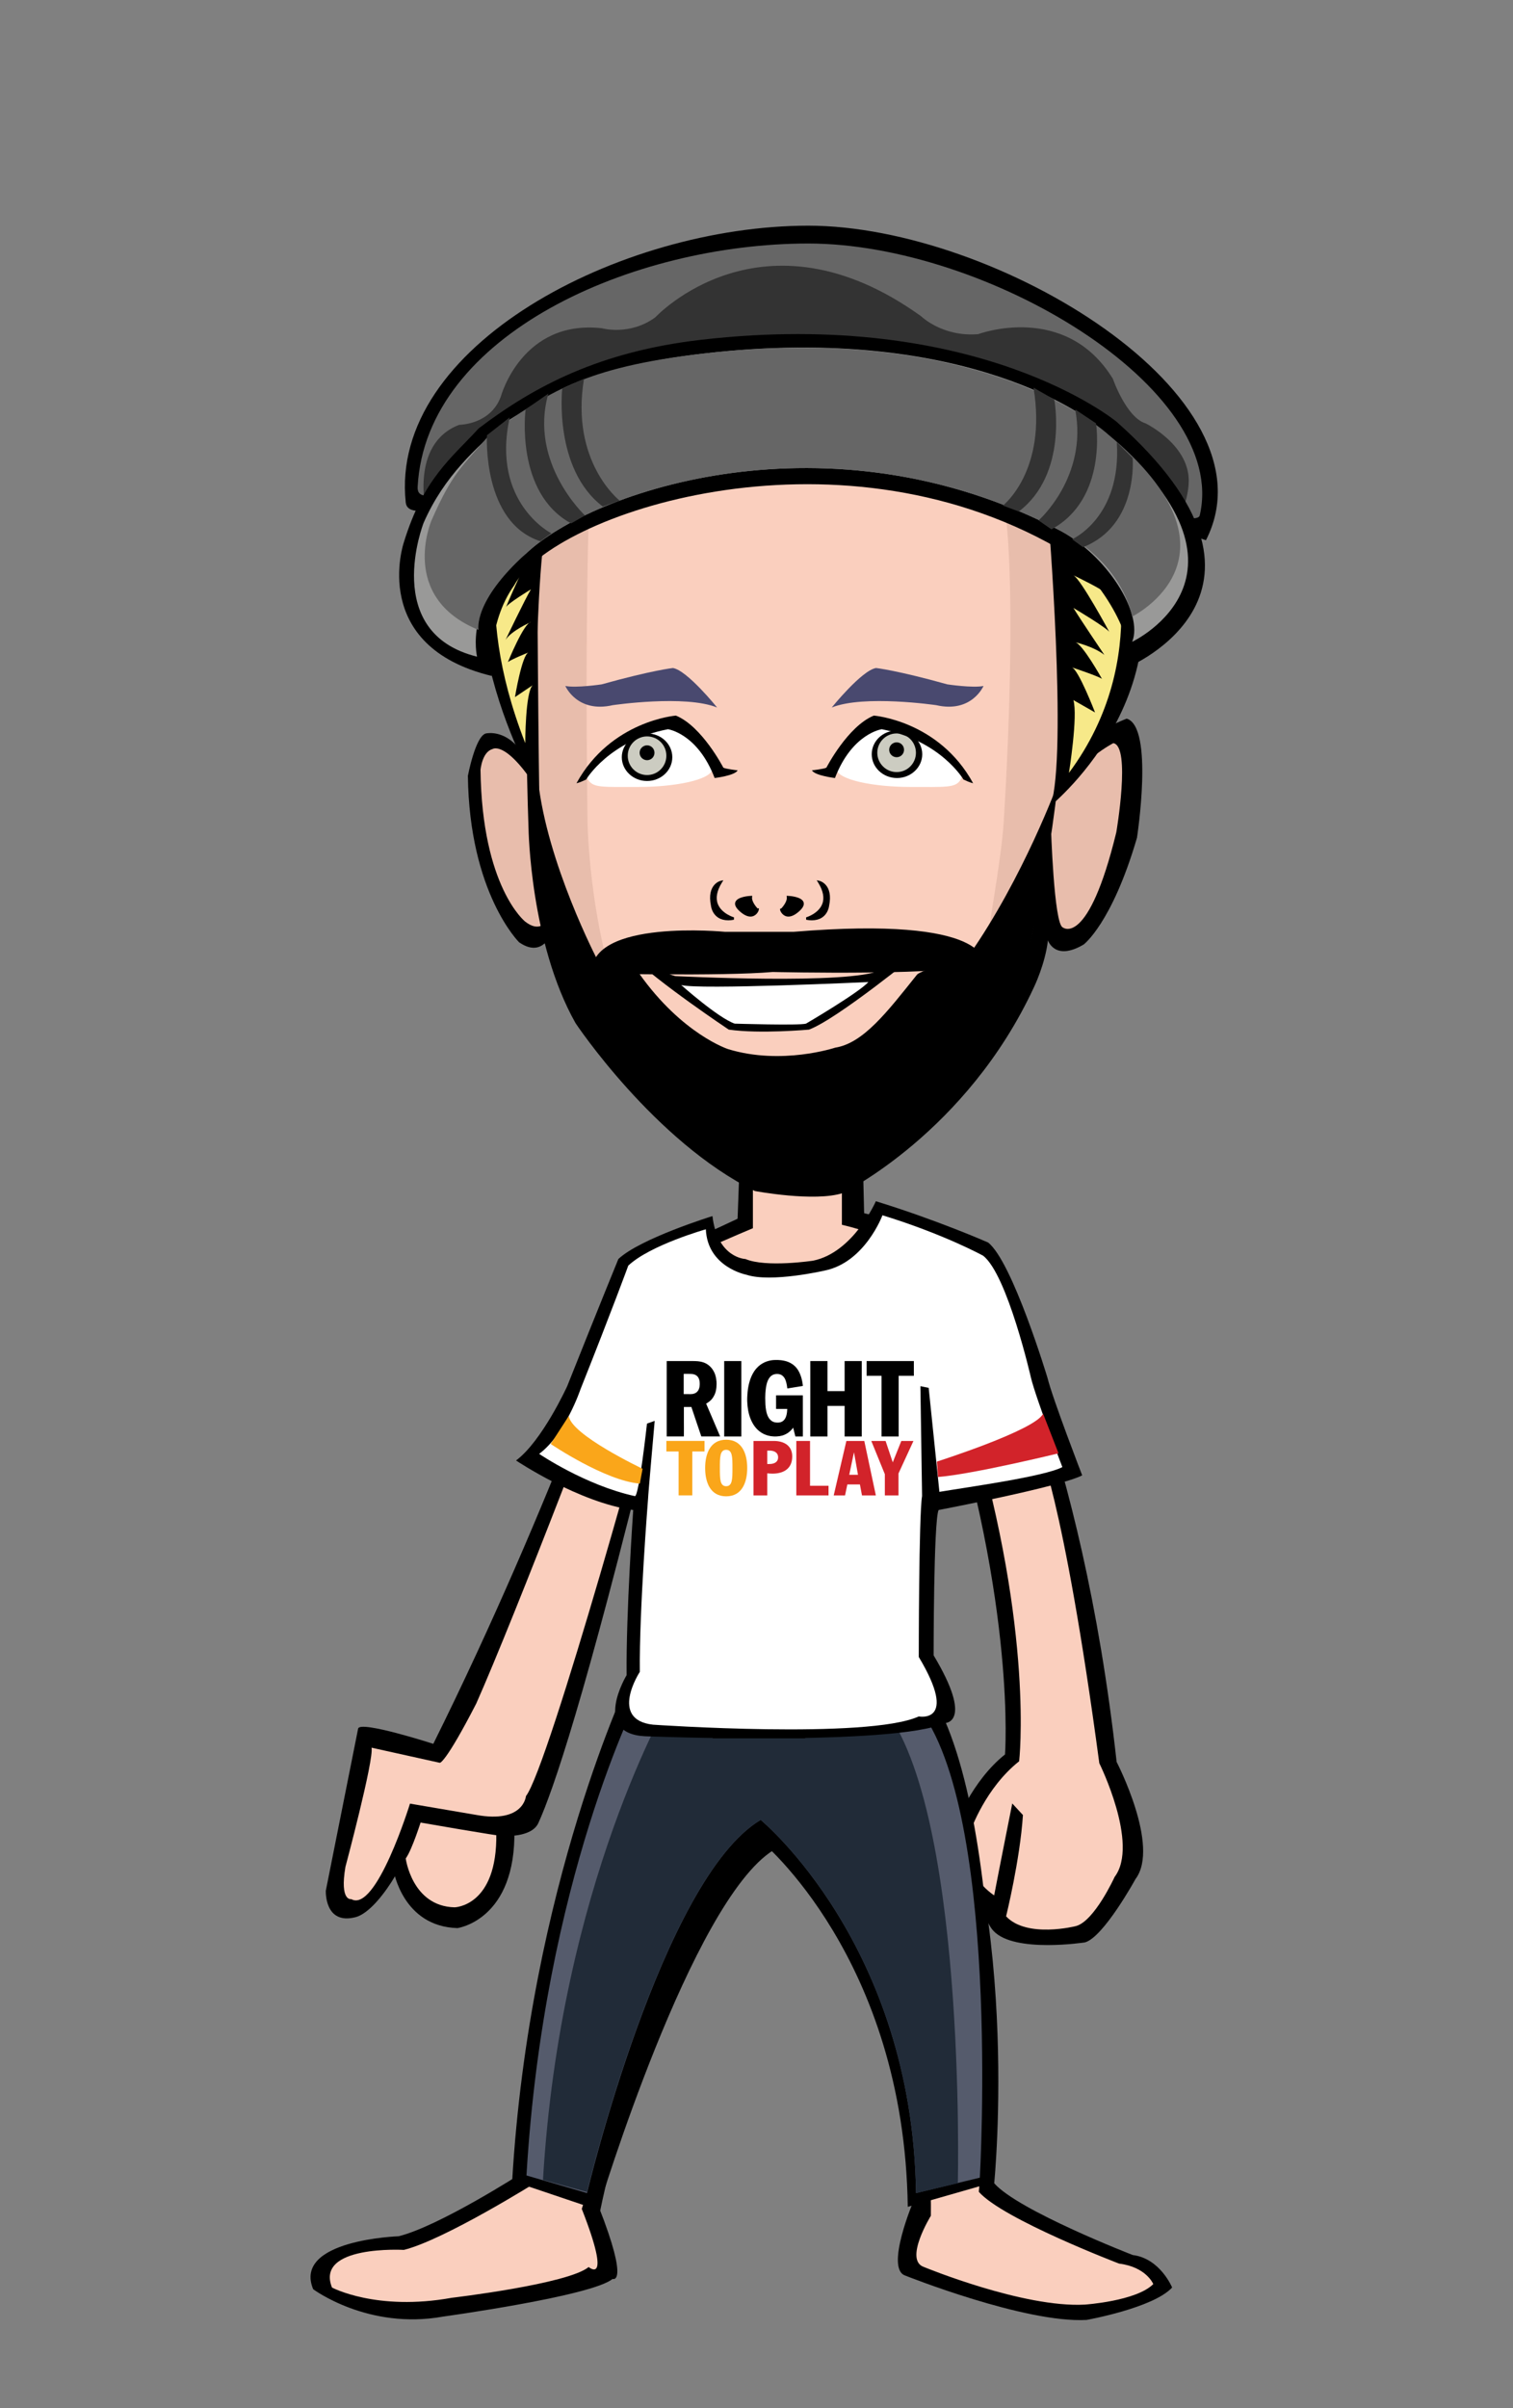 <svg xmlns="http://www.w3.org/2000/svg" width="220" height="350"><rect width="100%" height="100%" fill="#808080" stroke="none"/><g xmlns="http://www.w3.org/2000/svg" transform="translate(0.0, 0.0)  scale(1.0)" ><g xmlns="http://www.w3.org/2000/svg" transform="translate(0, 60)" id="FullBodyTranslator"><g id='palm'><g id="Palm">	<path d="M60.195,204.737c0,0-1.771,5.541-2.971,7.102c0,0,1.301,8.159,9.291,8.389c0,0,8.568-1.139,8.278-14.379L60.195,204.737z"		/>	<path fill="#facfbe" d="M61.314,204.397c0,0-1.39,4.461-2.319,5.711c0,0,0.909,6.949,7.101,7.1c0,0,6.239-0.1,6.069-10.74		L61.314,204.397z"/></g></g><g xmlns="http://www.w3.org/2000/svg" transform="translate(-10,10)" id="HeldTranslator"><g id='held'></g></g><g id='body'><g id="MaleBody_x28_no_palm_x29__naked">	<path d="M52.075,191.228l-4.7,23.57c0,0-0.221,5.021,4.33,3.84c3.15-0.818,7.75-8.209,9.051-13.818c0,0,12.09,2.109,12.359,2.021		c0.09-0.029,4.16,0.311,5.17-1.891c2.09-4.58,6.779-18.12,16.619-58.341l-3.34-21.149c0,0-10.949,32.53-28.56,67.99		C63.006,193.448,52.375,190.019,52.075,191.228z"/>	<path d="M45.535,272.708c0,0,7.971,5.961,18.91,3.98c0,0,21.65-2.98,24.63-5.473c0,0,2.489,1-1.99-10.42		c0,0,13.44-44.447,25.38-51.898c0,0,18.66,16.391,20.4,50.898c0,0-4.23,9.932-1.24,10.932c0,0,17.41,6.949,26.37,6.449		c0,0,9.7-1.729,12.44-4.711c0,0-1.74-4.229-5.723-4.72c0,0-16.67-6.46-20.148-10.431c0,0,4.221-41.971-9.709-68.541		c0,0-1.99-32.028,1-40.97c0,0,10.699-17.629,5.22-25.58c0,0-9.2-4.469-15.671-5.959l-0.25-6.949l-17.67,1.488l-0.239,6.451		c0,0-12.44,5.219-15.431,7.699c0,0-3.229,16.391,2.24,25.33c0,0-1.99,26.319-0.5,34.771c0,0-11.689,13.409-17.66,70.771		c0,0-11.949,7.698-17.92,9.188C57.975,265.019,42.555,265.509,45.535,272.708z"/>	<path d="M107.484,106.089v10.931l-7.959,3.72c0,0,19.91,13.159,32.84-1.49l-6.711-2.729l-0.25-10.43L107.484,106.089		L107.484,106.089z"/>	<path fill="#FFD3A8" d="M109.725,114.777v3.971l-8.207,2.979c0,0,16.418,13.91,29.358-0.738l-7.96-0.5L109.725,114.777z"/>	<path fill="#facfbe" d="M96.995,133.498c-1.851,8.24-17.239,63.37-20.521,67.55c0,0-0.3,3.99-7.229,2.73l-9.63-1.641		c0,0-4.91,15.93-8.54,13.881c0,0-1.7,0.379-0.851-4.67c0,0,4.18-15.66,3.801-17.342l9.93,2.199c0,0,0.77,0.17,5.29-8.602		c5.649-12.729,19.8-49.479,23.81-61.159c0,0,1.141-0.199,2.49,0.25C96.395,126.979,97.436,131.548,96.995,133.498z"/>	<path d="M144.064,125.958c0,0,13.181,23.83,18.301,70.12c0,0,6.35,12.239,2.75,17.011c0,0-4.67,8.51-7.37,9.219		c0,0-10.229,1.58-13.271-1.658c0,0-0.879-0.859-1.279-2.569c0,0-5.971-5.34-4.36-12.659c0,0,2.41-6.551,7.3-10.431		c0,0,1.66-21.36-9.039-54.881C137.096,140.107,136.245,111.468,144.064,125.958z"/>	<path fill="#facfbe" d="M149.645,145.229c0.041,0.09,1.092,4.221,1.131,4.319c0,0,3.812,7.5,9.07,46.711		c0,0,5.84,11.76,2.229,16.529c0,0-2.94,6.449-5.64,7.15c0,0-7.11,1.818-10.143-1.42c0,0,2.03-8.23,2.45-14.723l-1.552-1.68		c0,0-1.721,8.6-2.631,13.357c0,0-5.729-3.6-3.379-9.51c0,0,2.109-6.1,7.01-9.979c0,0,2.182-18.569-6.789-48.88		c0,0-2.069-7-5.551-11.972c-4.979-11.42,0.09-11.739,3.979-9.93C143.564,126.948,147.195,140.52,149.645,145.229z"/>	<path fill="#facfbe" d="M48.275,272.468c0,0,6.47,3.471,17.42,1.49c0,0,16.91-1.99,19.9-4.471c0,0,3.479,2.979-1-8.449		c0,0,14.93-48.17,27.868-56.119c0,0,23.392,21.859,22.892,57.119c0,0-3.979,6.449-1,7.449c0,0,14.431,5.961,23.391,5.461		c0,0,7.47-0.5,9.949-2.98c0,0-0.989-2.479-4.971-2.979c0,0-16.92-6.461-20.398-10.432c0,0,3.979-41.72-9.46-68.539		c0,0-2.24-34.761,0.75-43.7c0,0,12.188-13.91,6.72-21.852c0,0-11.449-4.97-17.92-6.459v-9.931h-12.939v10.431		c0,0-13.181,5.459-16.17,7.939c0,0-2.979,13.66,2.49,22.6c0,0-1.74,28.562-0.25,37c0,0-12.439,16.642-17.41,71.021		c0,0-13.438,8.439-19.41,9.931C58.725,266.998,45.785,266.259,48.275,272.468z"/></g></g><g id='underwear'><g id="Underwear_default">	<path fill="#EEEEEC" stroke="#000000" d="M94.375,183.761l-0.125,2.5l-3,5.605l17.24,17.302l3.871-2.532l2.854,2.168		c0,0,7.264-7.012,11.426-9.728c4.159-2.716,8.905-4.873,8.905-4.873l-2.019-4.537l-0.336-2.856c0,0-11.375,0.076-19.408-0.299		C105.749,186.136,94.375,183.761,94.375,183.761z"/>	<polygon fill="#FCAF3E" points="106.419,188.966 107.465,192.249 105.318,194.739 108.805,195.032 110.755,197.963 		111.861,194.854 115.216,194.177 112.415,191.968 112.538,188.618 109.697,190.358 	"/>	<polygon fill="#FCAF3E" points="95.529,187.405 96.081,189.134 94.951,190.442 96.786,190.599 97.812,192.142 98.396,190.504 		100.161,190.147 98.686,188.983 98.75,187.222 97.254,188.138 	"/>	<polygon fill="#FCAF3E" points="123.955,191.302 124.333,192.489 123.557,193.392 124.818,193.497 125.523,194.558 		125.925,193.433 127.139,193.187 126.125,192.388 126.169,191.176 125.141,191.806 	"/>	<polygon fill="#FCAF3E" points="116.716,191.325 117.039,192.34 116.376,193.108 117.453,193.2 118.057,194.104 118.398,193.146 		119.436,192.937 118.568,192.252 118.607,191.218 117.729,191.756 	"/>	<polygon fill="#FCAF3E" points="103.757,196.205 104.075,197.206 103.422,197.964 104.484,198.054 105.077,198.944 		105.416,197.999 106.438,197.792 105.584,197.12 105.621,196.101 104.755,196.63 	"/>	<polygon fill="#FCAF3E" points="102.25,187.328 102.568,188.329 101.915,189.087 102.977,189.177 103.57,190.067 103.909,189.122 		104.93,188.915 104.077,188.243 104.113,187.224 103.248,187.753 	"/>	<polygon fill="#FCAF3E" points="128.35,187.487 128.814,188.95 127.859,190.058 129.412,190.188 130.277,191.49 130.773,190.108 		132.264,189.806 131.02,188.824 131.072,187.335 129.809,188.108 	"/>	<polygon fill="#FCAF3E" points="114.029,198.558 114.264,199.291 113.784,199.847 114.562,199.912 114.997,200.565 		115.245,199.872 115.993,199.722 115.368,199.228 115.396,198.479 114.762,198.869 	"/>	<polygon fill="#FCAF3E" points="122.578,187.681 122.812,188.414 122.333,188.97 123.111,189.035 123.546,189.688 123.794,188.995 		124.542,188.844 123.917,188.351 123.943,187.604 123.311,187.992 	"/>	<polygon fill="#FCAF3E" points="100.248,193.808 100.488,194.56 99.996,195.13 100.795,195.196 101.242,195.868 101.496,195.155 		102.264,195.001 101.621,194.495 101.648,193.728 100.999,194.128 	"/>	<polygon fill="#FCAF3E" points="117.854,187.655 118.093,188.408 117.602,188.979 118.398,189.045 118.848,189.717 		119.102,189.004 119.868,188.851 119.227,188.343 119.254,187.575 118.604,187.976 	"/>	<polygon fill="#FCAF3E" points="107.422,199.513 108.009,201.356 106.805,202.754 108.762,202.919 109.857,204.563 		110.479,202.815 112.361,202.438 110.787,201.196 110.857,199.317 109.262,200.297 	"/>	<polygon fill="#FCAF3E" points="118.218,195.095 118.805,196.938 117.602,198.336 119.559,198.501 120.652,200.146 		121.275,198.397 123.157,198.021 121.583,196.778 121.654,194.899 120.059,195.879 	"/></g></g><g id='socks'></g><g id='shoes'></g><g id='bottom'><path fill-rule="evenodd" clip-rule="evenodd" d="M91.674,183.62c0,0-14.68,30.44-17.2,73.36l12.801,4.319		c0,0,7.1-36.51,23.33-53.771c0,0,20.89,17.101,21.39,53.211l12.56-3.6c0,0,2.32-56.24-10.4-72.801		C134.153,184.34,101.515,184.88,91.674,183.62z"/>	<path fill-rule="evenodd" clip-rule="evenodd" fill="#555B6C" d="M92.944,186.33c0,0-13.87,26.93-16.391,69.85l8.801,2.561		c0,0,10.869-45.65,25.25-54.24c0,0,22.09,18.13,22.59,54.24l9.279-2.24c0,0,3.2-55.279-9.67-69.16		C132.804,187.34,102.784,187.59,92.944,186.33z"/>	<path fill-rule="evenodd" clip-rule="evenodd" fill="#212B38" d="M97.483,186.83c0,0-16.01,27.07-18.529,69.99l6.4,1.76		c0,0,10.869-45.49,25.25-54.08c0,0,22.09,18.13,22.59,54.24l6.08-1.44c0,0,1.35-56.079-11.521-69.96		C127.754,187.34,107.324,188.09,97.483,186.83z"/>	<g>		<path fill-rule="evenodd" clip-rule="evenodd" d="M91.394,182.564c0,0,5.76,2.399,13.92,2.64h10.319c0,0,15.24,0.36,19.44-2.64			l0.24,7.44c0,0-5.041,2.16-19.681,1.68h-10.8c0,0-7.439,0-13.68-2.641L91.394,182.564z"/>		<path fill-rule="evenodd" clip-rule="evenodd" d="M92.713,184.124c0,0,4.2,1.92,12.36,2.16h10.68c0,0,14.4,0.24,18.48-2.039			l-0.121,4.439c0,0-3,2.04-18.359,1.8h-10.8c0,0-6.24,0.24-12.479-2.399L92.713,184.124z"/>		<rect x="103.633" y="184.005" fill-rule="evenodd" clip-rule="evenodd" width="13.44" height="8.64"/>		<rect x="105.073" y="185.204" fill-rule="evenodd" clip-rule="evenodd" fill="#22242B" width="10.32" height="6.24"/>		<rect x="106.033" y="186.404" fill-rule="evenodd" clip-rule="evenodd" width="8.159" height="4.08"/>	</g></g><g id='top'><path fill-rule="evenodd" clip-rule="evenodd" d="M103.595,116.745c0,0-10.511,3.25-13.681,6.24c0,0-2.789,6.801-7.439,18.48		c0,0-3.63,7.97-7.439,10.8c0,0,9.17,6.14,17.039,7.2c0,0-1.06,15.029-0.959,24c0,0-5.141,8.46,2.639,8.88		c0,0,36.24,1.44,43.681-1.92c0,0,4.181-0.06-1.681-9.84c0,0-0.01-19.46,0.721-21.12c0,0,17.74-3.38,20.88-5.04		c0,0-4.3-11.13-5.04-14.16c0,0-5.1-16.92-8.64-19.68c0,0-7.341-3.24-16.32-6c0,0-3.25,7.44-9.12,8.64c0,0-6.83,1.04-9.84-0.24		C108.395,122.985,104.314,122.866,103.595,116.745z"/>	<path fill-rule="evenodd" clip-rule="evenodd" fill="#FFFFFF" d="M135.035,141.706l1.56,15.119c3.989-0.67,15.28-2.219,17.88-3.6		c0,0-3.82-9.93-4.561-12.96c0,0-3.42-15-6.959-17.76c0,0-5.66-3.12-14.641-5.88c0,0-2.529,6.84-8.4,8.039		c0,0-7.799,1.801-11.399,0.601c0,0-5.64-1.08-5.88-6.601c0,0-8.11,2.291-11.28,5.281c0,0-2.31,6.319-6.96,18		c0,0-2.189,6.529-6,9.359c0,0,6.721,4.57,13.92,6.141c0.59,0.129,1.76-10.541,1.76-10.541l1.121-0.399c0,0-1,11.271-0.961,11.28		c0,0-1.3,16.229-1.199,25.199c0,0-4.561,6.961,1.92,7.68c0,0,31.199,2.16,38.64-1.199c0,0,5.86,1.141,0-8.641		c0,0,0-20.52,0.479-23.399l-0.24-15.96L135.035,141.706z"/>	<path fill-rule="evenodd" clip-rule="evenodd" fill="#FAA61A" d="M80.074,149.866c0,0,7.92,5.359,12.961,5.76l0.399-2.16		c0,0-10.479-4.96-10.72-7.68L80.074,149.866z"/>	<path fill-rule="evenodd" clip-rule="evenodd" fill="#D2232A" d="M153.914,151.226c0,0-12.479,3.04-17.52,3.439l-0.16-2.239		c0,0,14.32-4.56,15.44-6.96L153.914,151.226z"/>	<g>		<polygon fill="#FAA61A" points="96.897,149.42 102.442,149.42 102.442,150.957 100.665,150.957 100.665,157.336 98.676,157.336 			98.676,150.957 96.897,150.957 		"/>		<path fill="#FAA61A" d="M102.532,153.359c0,2.024,0.717,4.114,3.057,4.114s3.06-2.09,3.06-4.114c0-2.023-0.72-4.112-3.06-4.112			S102.532,151.336,102.532,153.359 M104.673,153.359c0-1.555,0-2.644,0.916-2.644c0.914,0,0.914,1.089,0.914,2.644			c0,1.556,0,2.645-0.914,2.645C104.673,156.004,104.673,154.915,104.673,153.359"/>		<path fill="#D2232A" d="M109.567,157.34h1.995v-3.208c0.247,0.021,0.506,0.044,0.754,0.044c1.582,0,2.88-0.681,2.88-2.504			c0-1.552-1.19-2.246-2.667-2.246h-2.962V157.34z M111.562,150.829h0.348c0.578,0,1.233,0.235,1.233,0.979			c0,0.743-0.655,0.968-1.233,0.968h-0.348V150.829z"/>		<polygon fill="#D2232A" points="115.79,149.426 117.785,149.426 117.785,155.94 120.475,155.94 120.475,157.34 115.79,157.34 					"/>		<path fill="#D2232A" d="M121.228,157.34h1.647l0.334-1.595h1.828l0.301,1.595h2.015l-1.68-7.914h-2.604L121.228,157.34z			 M124.163,151.117h0.022l0.571,3.225h-1.271L124.163,151.117z"/>		<polygon fill="#D2232A" points="128.663,154.26 126.691,149.426 128.769,149.426 129.812,152.538 131.057,149.426 			132.823,149.426 130.646,154.152 130.646,157.34 128.663,157.34 		"/>		<path d="M112.698,137.66h0.491c0.006,0.015,0.039,0.007,0.053,0.008c0.02,0.001,0.033,0.006,0.053,0.007			c0.03,0.003,0.062-0.002,0.083,0c0.069,0.01,0.158,0.015,0.234,0.023c0.183,0.021,0.371,0.062,0.528,0.098			c0.034,0.008,0.06,0.015,0.09,0.022c0.015,0.004,0.031,0.011,0.046,0.015c0.029,0.009,0.061,0.015,0.09,0.023			c0.087,0.026,0.174,0.06,0.25,0.091c0.013,0.006,0.03,0.009,0.045,0.015c0.004,0.002,0.01,0.013,0.015,0.016			c0.004,0.001,0.011-0.002,0.016,0c0.006,0.001,0.004,0.006,0.008,0.007c0.026,0.012,0.071,0.023,0.083,0.038			c0.001,0.002,0.013-0.002,0.015,0c0.004,0.002,0.01,0.013,0.015,0.015c0.017,0.008,0.032,0.008,0.046,0.016			c0,0.001-0.001,0.007,0,0.008c0.001,0.002,0.012-0.002,0.015,0c0.005,0.002,0.011,0.013,0.015,0.015			c0.015,0.007,0.033,0.008,0.046,0.016c0.001,0-0.001,0.006,0,0.007c0.002,0.003,0.013-0.002,0.016,0			c0.005,0.004,0.008,0.011,0.015,0.016c0.007,0.004,0.015,0.003,0.022,0.007c0.005,0.003,0.01,0.013,0.015,0.016			c0.011,0.005,0.028,0.01,0.038,0.015c0.004,0.003,0.011,0.013,0.016,0.016c0.008,0.005,0.017,0.008,0.022,0.015			c0.002,0.003,0.012-0.002,0.015,0c0.006,0.004,0.008,0.011,0.016,0.015c0.039,0.025,0.071,0.045,0.105,0.068			c0.012,0.009,0.025,0.015,0.037,0.023c0.011,0.008,0.021,0.021,0.031,0.029c0.001,0.001,0.006,0,0.007,0			c0.009,0.001,0.003,0.005,0.008,0.008c0.015,0.01,0.027,0.015,0.037,0.022c0.006,0.004,0.01,0.011,0.016,0.015			c0.033,0.026,0.064,0.055,0.091,0.076c0.017,0.014,0.033,0.03,0.045,0.038c0.022,0.013,0.031,0.032,0.046,0.045			c0.042,0.039,0.103,0.079,0.128,0.12c0.02,0.032,0.057,0.054,0.075,0.076c0.012,0.013,0.013,0.026,0.023,0.038			c0.008,0.009,0.021,0.011,0.03,0.022c0.004,0.005,0.003,0.018,0.007,0.022c0.009,0.012,0.025,0.016,0.03,0.022			s0.003,0.018,0.008,0.022c0.008,0.011,0.021,0.02,0.03,0.03c0.004,0.005,0.004,0.012,0.008,0.016			c0.003,0.004,0.011,0.01,0.015,0.015c0.008,0.011,0.015,0.026,0.022,0.038c0.003,0.003,0.013,0.004,0.015,0.008			c0.005,0.006,0.004,0.017,0.008,0.022c0.003,0.004,0.012,0.01,0.016,0.015c0.004,0.007,0.002,0.016,0.008,0.023			c0.002,0.003,0.012,0.004,0.015,0.007c0.006,0.006,0.003,0.016,0.007,0.022c0.009,0.012,0.03,0.025,0.031,0.038			c0,0.009,0.005,0.003,0.007,0.007c0.004,0.009,0.003,0.016,0.008,0.023c0.003,0.005,0.013,0.01,0.016,0.015			c0.004,0.008,0.002,0.016,0.007,0.023c0.002,0.003,0.013,0.004,0.015,0.007c0.005,0.007,0.005,0.018,0.009,0.023			c0.007,0.012,0.015,0.024,0.021,0.037c0.129,0.217,0.236,0.453,0.325,0.709c0.012,0.037,0.029,0.082,0.037,0.113			c0.005,0.019,0.012,0.03,0.016,0.046c0.001,0.005,0.008,0.007,0.008,0.007c0.004,0.013,0.004,0.033,0.008,0.046			c0,0.002,0.005,0.001,0.007,0.008c0.008,0.03,0.01,0.044,0.015,0.067c0.002,0.005,0.009,0.008,0.009,0.008			c0.006,0.023,0.007,0.047,0.015,0.053c0.002,0.001-0.001,0.013,0,0.015c0.011,0.041,0.021,0.075,0.03,0.113			c0.004,0.019,0.004,0.025,0.008,0.038c0.001,0.005,0.007,0.008,0.007,0.008c0.008,0.031,0.008,0.064,0.015,0.099			c0,0,0.007,0.002,0.009,0.007c0.007,0.029,0.009,0.08,0.021,0.091c0.002,0.002,0,0.013,0,0.015			c0.007,0.029,0.011,0.05,0.016,0.075c0.006,0.031,0.012,0.09,0.022,0.1c0.002,0,0,0.013,0,0.014			c0.003,0.023,0.006,0.03,0.008,0.038c0.001,0.005-0.001,0.011,0,0.015c0.008,0.038,0.016,0.081,0.022,0.121			c0.021,0.132,0.044,0.27,0.053,0.407c-0.381,0.06-0.755,0.121-1.132,0.182c-0.02,0.003-0.043,0.013-0.06,0.015			c-0.027,0.004-0.051,0.004-0.076,0.008c-0.055,0.009-0.128,0.021-0.174,0.03c-0.036,0.008-0.101,0.017-0.121,0.023			c-0.007,0.001-0.016-0.002-0.021,0c-0.036,0.005-0.102,0.017-0.121,0.021c-0.007,0.003-0.016,0-0.023,0			c-0.032,0.007-0.095,0.018-0.112,0.023c-0.008,0.002-0.017-0.002-0.023,0c-0.035,0.006-0.068,0.014-0.098,0.015			c-0.006,0-0.007,0.008-0.008,0.008c-0.024,0.004-0.05,0.004-0.075,0.008c-0.051,0.008-0.094,0.016-0.144,0.021			c-0.023,0.004-0.051,0.014-0.075,0.008c-0.018-0.162-0.042-0.321-0.068-0.475c-0.04-0.237-0.098-0.462-0.166-0.657			c-0.006-0.018-0.009-0.036-0.015-0.053c-0.002-0.003-0.007,0-0.008-0.007c-0.003-0.012-0.004-0.016-0.008-0.023			c0-0.001,0-0.005,0-0.008c0-0.007-0.006-0.004-0.008-0.007c-0.027-0.069-0.052-0.132-0.083-0.189			c-0.004-0.008-0.011-0.009-0.015-0.014c-0.007-0.011-0.003-0.021-0.007-0.031c-0.004-0.004-0.013-0.01-0.017-0.015			c-0.001-0.003-0.007-0.013-0.007-0.016c-0.001-0.011-0.011-0.023-0.015-0.029c-0.002-0.003-0.006-0.004-0.008-0.009			c-0.004-0.005-0.004-0.009-0.008-0.015c-0.003-0.005-0.012-0.01-0.015-0.015c-0.003-0.003-0.008-0.013-0.008-0.016			c-0.001-0.009-0.005-0.003-0.008-0.008c-0.005-0.006-0.002-0.015-0.008-0.021c-0.004-0.007-0.018-0.009-0.022-0.016			c-0.002-0.003,0.002-0.012,0-0.015c-0.001-0.003-0.013-0.006-0.015-0.008c-0.006-0.008-0.009-0.016-0.016-0.022			c-0.08-0.098-0.173-0.186-0.286-0.257c-0.017-0.011-0.022-0.013-0.031-0.023c-0.001-0.002-0.012,0.003-0.015,0			c-0.004-0.002-0.01-0.012-0.015-0.015c-0.011-0.005-0.021-0.003-0.03-0.007c-0.004-0.003-0.011-0.013-0.016-0.016			c-0.01-0.006-0.019-0.003-0.029-0.008c-0.017-0.007-0.022-0.015-0.038-0.015c-0.008,0-0.004-0.007-0.008-0.008			c-0.196-0.075-0.469-0.104-0.725-0.067c-0.049,0.006-0.116,0.017-0.15,0.029c-0.003,0.001-0.006,0-0.008,0			c-0.007,0-0.006,0.008-0.008,0.008c-0.021,0.006-0.028,0.004-0.038,0.008c-0.012,0.005-0.018,0.005-0.029,0.008			c-0.005,0.001-0.007,0.007-0.008,0.007c-0.033,0.01-0.058,0.013-0.083,0.023c-0.004,0.001,0,0.005-0.008,0.007			c-0.011,0.003-0.015,0.003-0.022,0.008c-0.011,0.007-0.024,0.015-0.03,0.016c-0.008,0-0.004,0.005-0.007,0.007			c-0.012,0.005-0.021,0.002-0.031,0.008c-0.004,0.002-0.01,0.013-0.015,0.015c-0.011,0.006-0.021,0.003-0.03,0.008			c-0.004,0.003-0.01,0.012-0.015,0.016c-0.004,0.001-0.013,0.007-0.016,0.007c-0.009,0.001-0.003,0.006-0.008,0.008			c-0.027,0.018-0.058,0.034-0.083,0.053c-0.004,0.004-0.01,0.012-0.015,0.015c-0.033,0.025-0.062,0.051-0.083,0.076			c-0.002,0.002-0.013-0.003-0.015,0c-0.021,0.018-0.044,0.047-0.061,0.06c-0.003,0.003,0.002,0.013,0,0.016			c-0.011,0.012-0.028,0.019-0.038,0.03c-0.011,0.013-0.011,0.021-0.016,0.03c0,0.002-0.013,0.005-0.015,0.007			c-0.011,0.014-0.02,0.025-0.03,0.038c-0.01,0.013-0.01,0.021-0.015,0.03c-0.001,0.003-0.014,0.005-0.016,0.008			c-0.004,0.007-0.004,0.017-0.008,0.022c-0.001,0.002-0.013,0.006-0.015,0.008c-0.003,0.002,0.002,0.012,0,0.015			c-0.003,0.005-0.011,0.01-0.015,0.016c-0.009,0.013-0.022,0.028-0.023,0.038c0,0.01-0.015,0.013-0.015,0.021			s-0.005,0.004-0.008,0.008c-0.009,0.015-0.014,0.031-0.022,0.046c-0.004,0.008-0.012,0.009-0.016,0.015			c-0.006,0.01-0.002,0.021-0.008,0.031c-0.001,0.004-0.012,0.009-0.014,0.014c-0.006,0.011-0.003,0.021-0.008,0.03			c-0.003,0.005-0.013,0.011-0.016,0.016c-0.005,0.011-0.002,0.02-0.008,0.03c-0.001,0.004-0.013,0.01-0.015,0.015			c-0.006,0.012-0.003,0.021-0.007,0.03c-0.003,0.004-0.006,0-0.009,0.008c-0.002,0.011-0.002,0.016-0.007,0.022			c-0.009,0.014-0.022,0.046-0.022,0.053c-0.001,0.008-0.007,0.004-0.008,0.008c-0.007,0.016-0.009,0.036-0.016,0.053			c-0.019,0.051-0.049,0.115-0.06,0.158c-0.003,0.011-0.005,0.016-0.008,0.022c-0.001,0.003,0,0.006,0,0.008			c-0.001,0.008-0.007,0.005-0.008,0.008c-0.006,0.021-0.004,0.029-0.008,0.037c0,0.003,0.001,0.006,0,0.009			c0,0.007-0.006,0.004-0.007,0.007c-0.007,0.022-0.007,0.024-0.008,0.046c0,0.006-0.007,0.005-0.008,0.007			c-0.006,0.022-0.006,0.024-0.008,0.045c0,0.008-0.007,0.007-0.007,0.008c-0.006,0.024-0.006,0.033-0.008,0.054			c0,0.006-0.007,0.005-0.007,0.007c-0.006,0.02-0.004,0.039-0.008,0.061c0,0.001-0.007,0.002-0.009,0.008			c0,0.004,0.002,0.01,0,0.015c-0.031,0.123-0.055,0.248-0.075,0.37c-0.025,0.159-0.046,0.323-0.06,0.49			c-0.021,0.252-0.045,0.515-0.045,0.778c0,0.089-0.008,0.18-0.008,0.271c0,0.288,0.009,0.603,0.022,0.861			c0.003,0.051,0.005,0.092,0.007,0.128c0.002,0.023-0.001,0.052,0,0.076c0-0.002,0.008,0.004,0.008,0.007			c0.001,0.005,0,0.01,0,0.015c0.008,0.084,0.014,0.186,0.022,0.249c0.002,0.013-0.001,0.025,0,0.038			c0.008,0.066,0.023,0.154,0.031,0.204c0.003,0.023,0.005,0.037,0.007,0.046c0.003,0.011-0.001,0.024,0,0.037			c0,0.006,0.007,0.007,0.007,0.008c0.007,0.039,0.008,0.081,0.016,0.12c0.014,0.075,0.038,0.183,0.053,0.242			c0.002,0.005-0.001,0.01,0,0.015c0.01,0.042,0.028,0.09,0.031,0.128c0,0.008,0.006,0.006,0.007,0.008			c0.006,0.022,0.006,0.024,0.008,0.046c0,0.007,0.007,0.005,0.007,0.007c0.008,0.027,0.011,0.048,0.016,0.068			c0.004,0.014,0.012,0.026,0.015,0.037c0.012,0.035,0.031,0.089,0.038,0.113c0.002,0.011,0.005,0.016,0.008,0.023			c0.001,0.001-0.001,0.005,0,0.007c0,0.008,0.007,0.005,0.007,0.008c0.007,0.016,0.009,0.037,0.016,0.053			c0.001,0.004,0.006,0,0.008,0.008c0.002,0.011,0.002,0.015,0.007,0.022c0.009,0.013,0.011,0.028,0.016,0.037			c0.002,0.005,0.008,0.012,0.008,0.016c0,0.009,0.005,0.004,0.008,0.008c0.007,0.018,0.007,0.036,0.015,0.053			c0.002,0.004,0.013,0.011,0.016,0.015c0.005,0.011,0.002,0.021,0.007,0.03c0.002,0.004,0.013,0.011,0.015,0.016			c0.006,0.011,0.003,0.021,0.008,0.029c0.001,0.002,0.006,0.005,0.008,0.008c0.019,0.029,0.03,0.059,0.046,0.083			c0.002,0.005,0.012,0.011,0.015,0.016c0.002,0.004-0.002,0.011,0,0.015c0.001,0.003,0.014,0.005,0.015,0.008			c0.004,0.008,0.004,0.017,0.008,0.022c0.001,0.002,0.005,0.004,0.008,0.008c0.003,0.006,0.004,0.01,0.007,0.016			c0.003,0.004,0.013,0.01,0.015,0.015c0.003,0.002,0.009,0.013,0.009,0.015c0,0.009,0.004,0.004,0.008,0.008			c0.008,0.013,0.01,0.021,0.015,0.03c0.001,0.002,0.013,0.005,0.015,0.007c0.005,0.008,0.004,0.018,0.008,0.023			c0.005,0.006,0.018,0.009,0.022,0.015c0.005,0.007,0.003,0.017,0.008,0.023c0.01,0.013,0.029,0.016,0.029,0.03			c0.001,0.009,0.005,0.003,0.008,0.007c0.019,0.024,0.035,0.035,0.054,0.053c0.027,0.028,0.058,0.064,0.083,0.083			c0.016,0.012,0.027,0.022,0.038,0.03c0.014,0.012,0.025,0.021,0.037,0.03c0.008,0.005,0.015,0.01,0.022,0.015			c0.011,0.008,0.021,0.023,0.03,0.023c0.011,0.001,0.013,0.015,0.022,0.015c0.012,0.001,0.013,0.015,0.022,0.015			c0.011,0.001,0.023,0.013,0.031,0.016c0.009,0.005,0.013,0.01,0.021,0.015c0.036,0.021,0.083,0.039,0.113,0.054			c0.014,0.006,0.022,0.011,0.038,0.015c0.014,0.004,0.027,0.011,0.038,0.015c0.032,0.012,0.089,0.033,0.113,0.038			c0.25,0.062,0.551,0.072,0.792,0.023c0.037-0.008,0.073-0.021,0.105-0.03c0.043-0.014,0.081-0.03,0.113-0.038			c0.006-0.002,0.006-0.007,0.008-0.008c0.043-0.015,0.086-0.028,0.106-0.053c0.001-0.002,0.012,0.002,0.015,0			c0.004-0.003,0.011-0.012,0.015-0.016c0.003-0.001,0.013-0.007,0.016-0.007c0.009-0.001,0.003-0.005,0.007-0.008			c0.028-0.019,0.058-0.032,0.083-0.053c0.006-0.004,0.01-0.011,0.016-0.016c0.024-0.018,0.042-0.034,0.061-0.053			c0.13-0.127,0.24-0.294,0.31-0.468c0.004-0.009,0.002-0.018,0.007-0.03c0.001-0.003,0.014-0.011,0.016-0.015			c0.004-0.01,0.005-0.023,0.007-0.03c0.006-0.016,0.01-0.035,0.016-0.053c0.016-0.047,0.042-0.103,0.045-0.151			c0.001-0.007,0.008-0.006,0.008-0.008c0.005-0.02,0.003-0.041,0.008-0.06c0-0.001,0.006-0.002,0.007-0.008			c0.009-0.033,0.014-0.062,0.016-0.091c0.001-0.006,0.007-0.006,0.008-0.008c0.007-0.039,0.008-0.078,0.015-0.12			c0.001-0.01,0.006-0.011,0.008-0.023c0.004-0.022,0.005-0.038,0.008-0.045c0.001-0.006-0.001-0.016,0-0.022			c0.006-0.047,0.013-0.131,0.021-0.165c0.002-0.005,0-0.012,0-0.017c0.011-0.123,0.017-0.237,0.023-0.362h-1.622V142.8			c1.271,0.013,2.573-0.017,3.834,0c0.021,0,0.056-0.006,0.06,0.008v4.483c0,0.478,0.01,0.977,0,1.441			c0,0.013,0.007,0.034-0.007,0.045h-1.08c-0.1-0.431-0.205-0.855-0.317-1.275c-0.001-0.012-0.012-0.001-0.015,0.008			c0,0.015-0.021,0.01-0.015,0.03c-0.02,0.008-0.026,0.029-0.037,0.045c-0.007,0.009-0.017,0.013-0.023,0.023			c-0.006,0.008-0.01,0.021-0.015,0.03c-0.006,0.006-0.018,0.015-0.023,0.022c-0.008,0.009-0.021,0.024-0.021,0.03			c-0.001,0.014-0.033,0.039-0.038,0.045c-0.167,0.196-0.354,0.367-0.566,0.514c-0.177,0.121-0.381,0.229-0.589,0.309			c-0.021,0.009-0.044,0.015-0.068,0.022c-0.009,0.004-0.021,0.012-0.029,0.015c-0.021,0.009-0.033,0.009-0.038,0.017			c-0.002,0.001-0.013-0.002-0.016,0c-0.018,0.007-0.034,0.009-0.053,0.015c-0.022,0.007-0.045,0.016-0.068,0.022			c-0.232,0.066-0.509,0.109-0.776,0.121c-0.091,0.004-0.18,0.01-0.265,0.007c-0.027-0.001-0.054-0.006-0.083-0.007			c-0.047-0.003-0.099,0.003-0.136,0c-0.013-0.002-0.024-0.007-0.038-0.008c-0.032-0.002-0.08,0.004-0.09-0.008			c-0.007-0.008-0.065,0-0.068,0c-0.006,0-0.008-0.008-0.008-0.008c-0.055-0.006-0.105-0.007-0.158-0.015			c-0.036-0.005-0.072-0.014-0.105-0.016c-0.006,0-0.007-0.007-0.008-0.007c-0.01-0.002-0.021,0-0.03,0			c-0.006-0.001-0.007-0.008-0.008-0.008c-0.025-0.005-0.036,0.002-0.045-0.007c-0.001-0.003-0.02,0-0.022,0			c-0.007-0.001-0.007-0.008-0.008-0.008c-0.009-0.002-0.021,0-0.029,0c-0.007-0.001-0.007-0.008-0.008-0.008			c-0.042-0.009-0.078-0.014-0.113-0.022c-0.024-0.007-0.045-0.015-0.061-0.016c-0.007,0-0.006-0.007-0.008-0.008			c-0.011-0.003-0.025-0.004-0.038-0.007c-0.041-0.011-0.072-0.02-0.105-0.031c-0.096-0.029-0.18-0.062-0.264-0.098			c-0.006-0.002-0.02-0.007-0.023-0.007c-0.008-0.001-0.004-0.007-0.007-0.008c-0.019-0.008-0.033-0.009-0.038-0.016			c-0.001-0.002-0.013,0.002-0.015,0c-0.001,0,0.001-0.006,0-0.007c-0.002-0.002-0.013,0.001-0.016,0			c-0.001-0.001,0.001-0.007,0-0.008c-0.002-0.003-0.013,0.001-0.015,0c-0.001,0,0.001-0.007,0-0.007c-0.002-0.003-0.013,0-0.015,0			c-0.162-0.074-0.316-0.163-0.461-0.258c-0.146-0.095-0.283-0.201-0.408-0.316c-0.03-0.028-0.06-0.055-0.09-0.084			c-0.032-0.029-0.061-0.058-0.091-0.09c-0.028-0.03-0.062-0.06-0.091-0.09c-0.014-0.017-0.023-0.037-0.037-0.054			c-0.014-0.016-0.032-0.029-0.046-0.045c-0.014-0.017-0.024-0.037-0.038-0.053c-0.014-0.019-0.033-0.031-0.045-0.045			c-0.007-0.01-0.007-0.02-0.015-0.031c-0.007-0.008-0.017-0.014-0.023-0.021c-0.04-0.055-0.075-0.105-0.112-0.159			c-0.017-0.022-0.037-0.055-0.053-0.068c-0.003-0.001,0.002-0.012,0-0.015c-0.007-0.009-0.018-0.013-0.022-0.022			c-0.003-0.004,0.001-0.011,0-0.015c-0.004-0.006-0.016-0.006-0.016-0.017c-0.001-0.008-0.005-0.003-0.008-0.007			c-0.01-0.017-0.011-0.021-0.022-0.03c-0.003-0.002,0.002-0.013,0-0.015c-0.004-0.007-0.018-0.015-0.022-0.022			c-0.002-0.004-0.008-0.021-0.008-0.023c0-0.008-0.005-0.003-0.007-0.007c-0.013-0.021-0.017-0.034-0.03-0.045			c-0.003-0.003,0.001-0.013,0-0.017c-0.001,0-0.007,0.002-0.008,0c-0.003-0.001,0.002-0.012,0-0.014			c-0.009-0.012-0.022-0.017-0.023-0.031c0-0.014-0.014-0.019-0.015-0.03c0-0.008-0.005-0.003-0.007-0.007			c-0.021-0.036-0.037-0.086-0.061-0.105c-0.002-0.002,0.001-0.013,0-0.016c-0.001-0.001-0.007,0.001-0.008,0			c-0.003-0.001,0.001-0.013,0-0.015c-0.001-0.001-0.007,0.001-0.007,0c-0.004-0.002,0-0.013,0-0.016c-0.001,0-0.008,0.001-0.009,0			c-0.002-0.001,0.002-0.013,0-0.015c0-0.002-0.006,0.001-0.008,0c-0.001-0.002,0.002-0.013,0-0.015c0-0.002-0.006,0-0.007,0			c-0.002-0.002,0.002-0.013,0-0.016c-0.001-0.001-0.007,0.001-0.008,0c-0.002-0.002,0.002-0.013,0-0.015			c0-0.002-0.006,0.001-0.007,0c-0.003-0.003,0.001-0.013,0-0.016c-0.001-0.001-0.008,0-0.008,0c-0.003-0.002,0.001-0.012,0-0.016			c0-0.001-0.007,0.001-0.008,0c-0.002-0.001,0.001-0.012,0-0.015c-0.001-0.001-0.007,0.001-0.008,0			c-0.002-0.002,0.002-0.013,0-0.016c0,0-0.006,0.001-0.007,0c-0.003-0.001,0.001-0.012,0-0.015			c-0.013-0.03-0.044-0.071-0.045-0.098c-0.002-0.014-0.016-0.02-0.016-0.03c0-0.008-0.006-0.004-0.008-0.008			c-0.011-0.024-0.018-0.058-0.03-0.068c-0.002-0.001,0.001-0.012,0-0.014c-0.007-0.018-0.014-0.021-0.016-0.038			c0-0.008-0.005-0.005-0.007-0.008c-0.01-0.022-0.014-0.045-0.023-0.068c-0.005-0.014-0.014-0.027-0.015-0.037			c0-0.009-0.006-0.004-0.008-0.008c-0.005-0.012-0.015-0.046-0.015-0.054s-0.006-0.004-0.008-0.007			c-0.007-0.016-0.009-0.035-0.015-0.053c-0.003-0.01-0.007-0.011-0.008-0.023c0-0.007-0.007-0.004-0.007-0.007			c-0.017-0.045-0.031-0.09-0.046-0.136c-0.029-0.09-0.058-0.186-0.083-0.279c-0.051-0.191-0.101-0.391-0.136-0.589			c-0.074-0.41-0.122-0.851-0.136-1.298c-0.015-0.469,0.01-0.943,0.053-1.389c0.052-0.538,0.153-1.058,0.287-1.51			c0.01-0.036,0.02-0.073,0.03-0.105c0.007-0.022,0.015-0.045,0.021-0.068c0.004-0.009,0.008-0.011,0.009-0.022			c0-0.007,0.006-0.005,0.007-0.008c0.004-0.012,0.004-0.025,0.008-0.038c0.007-0.021,0.015-0.044,0.022-0.067			c0.007-0.021,0.014-0.046,0.022-0.067c0.004-0.012,0.011-0.021,0.015-0.031c0.009-0.021,0.015-0.044,0.023-0.067			c0.003-0.009,0.007-0.011,0.007-0.022c0.001-0.008,0.008-0.005,0.008-0.008c0.007-0.018,0.009-0.033,0.016-0.037			c0.002-0.003-0.001-0.013,0-0.016c0.001-0.001,0.006,0.001,0.008,0c0.001-0.002-0.002-0.013,0-0.015			c0.007-0.018,0.021-0.041,0.022-0.053c0-0.009,0.006-0.005,0.008-0.009c0.007-0.017,0.009-0.032,0.015-0.037			c0.002-0.002-0.002-0.013,0-0.015c0.001-0.002,0.007,0,0.007,0c0.003-0.002,0-0.013,0-0.016c0.012-0.024,0.037-0.063,0.038-0.083			c0.001-0.008,0.007-0.004,0.008-0.008c0.008-0.019,0.015-0.042,0.022-0.061c0.01-0.02,0.02-0.039,0.031-0.061			c0.078-0.163,0.167-0.324,0.256-0.467c0.006-0.009,0.008-0.01,0.015-0.016c0.003-0.002-0.001-0.013,0-0.015			c0.006-0.009,0.018-0.015,0.023-0.023c0-0.001-0.001-0.006,0-0.007c0-0.01,0.005-0.004,0.007-0.008			c0.011-0.017,0.012-0.021,0.022-0.03c0.003-0.002-0.002-0.013,0-0.015c0.006-0.01,0.017-0.013,0.022-0.023			c0.006-0.008,0.01-0.021,0.017-0.029c0.005-0.009,0.017-0.015,0.021-0.023c0.006-0.009,0.01-0.022,0.016-0.03			c0.006-0.009,0.017-0.014,0.022-0.022c0.007-0.01,0.009-0.021,0.016-0.03c0.007-0.01,0.016-0.014,0.021-0.022			c0.007-0.008,0.008-0.009,0.016-0.015c0.003-0.002-0.002-0.013,0-0.015c0.008-0.012,0.022-0.013,0.022-0.023			c0.001-0.008,0.011-0.018,0.015-0.022c0.013-0.015,0.046-0.042,0.046-0.054c0-0.007,0.011-0.017,0.016-0.021			c0.014-0.016,0.067-0.062,0.067-0.076c0-0.013,0.033-0.04,0.038-0.045c0.013-0.016,0.03-0.03,0.045-0.045			c0.061-0.065,0.12-0.125,0.181-0.182c0.016-0.014,0.03-0.031,0.046-0.045c0.016-0.015,0.027-0.025,0.038-0.038			c0.002-0.002,0.012,0.003,0.015,0c0.017-0.015,0.029-0.031,0.046-0.045c0.008-0.007,0.014-0.017,0.021-0.023			c0.009-0.006,0.021-0.008,0.031-0.015c0.007-0.006,0.014-0.016,0.022-0.022s0.015-0.017,0.022-0.022			c0.01-0.008,0.02-0.008,0.03-0.016c0.007-0.005,0.014-0.017,0.022-0.022c0.017-0.013,0.028-0.019,0.037-0.03			c0.003-0.002,0.013,0.002,0.016,0c0.01-0.006,0.013-0.016,0.022-0.022c0.008-0.006,0.009-0.008,0.016-0.016			c0.002-0.002,0.013,0.003,0.015,0c0.009-0.005,0.015-0.018,0.023-0.022c0.008-0.006,0.02-0.008,0.029-0.016			c0.01-0.006,0.013-0.016,0.022-0.021c0.002-0.001,0.007,0,0.008,0c0.009-0.001,0.003-0.005,0.008-0.008			c0.042-0.028,0.086-0.051,0.128-0.075c0.009-0.006,0.01-0.008,0.016-0.016c0.001-0.002,0.012,0.002,0.015,0			c0.001-0.001-0.001-0.007,0-0.008c0.002-0.001,0.013,0.002,0.016,0c0,0-0.001-0.006,0-0.007c0.001-0.003,0.012,0.002,0.015,0			c0.002-0.001-0.001-0.007,0-0.008c0.002-0.003,0.013,0.002,0.015,0c0.013-0.009,0.017-0.022,0.03-0.022			c0.015-0.001,0.02-0.015,0.031-0.016c0.014,0,0.019-0.015,0.03-0.015c0.013,0,0.019-0.015,0.029-0.016			c0.014-0.001,0.02-0.014,0.03-0.015c0.014-0.001,0.02-0.015,0.03-0.016c0.014,0,0.019-0.014,0.03-0.015			c0.009-0.001,0.004-0.006,0.008-0.007c0.02-0.01,0.047-0.015,0.067-0.023c0.001-0.001,0-0.007,0-0.008			c0.001-0.002,0.029-0.007,0.03-0.007c0.028-0.014,0.086-0.03,0.099-0.045c0.001-0.003,0.013,0,0.015,0			c0.017-0.008,0.02-0.015,0.038-0.017c0.008,0,0.004-0.006,0.007-0.007c0.013-0.005,0.024-0.002,0.038-0.008			c0.001,0-0.001-0.006,0-0.007c0.002-0.003,0.013,0.001,0.016,0c0.021-0.009,0.05-0.021,0.067-0.023			c0.007,0,0.005-0.007,0.008-0.007c0.023-0.008,0.057-0.01,0.075-0.015c0.001-0.001-0.001-0.008,0-0.009			c0.002-0.002,0.013,0.001,0.016,0c0.041-0.017,0.083-0.027,0.121-0.037c0.033-0.009,0.1-0.016,0.112-0.03			c0.002-0.002,0.021,0,0.022,0c0.007,0,0.007-0.007,0.008-0.007c0.01-0.003,0.021,0,0.03,0c0.006-0.001,0.007-0.009,0.007-0.009			c0.011-0.001,0.021,0.001,0.031,0c0.006,0,0.006-0.007,0.007-0.007c0.03-0.006,0.043-0.006,0.068-0.008			c0.006,0,0.007-0.007,0.008-0.008c0.028-0.006,0.074-0.004,0.083-0.015c0.001-0.002,0.013,0,0.015,0			c0.029-0.004,0.041-0.004,0.061-0.008c0.052-0.008,0.105-0.017,0.159-0.022c0.075-0.009,0.166-0.012,0.241-0.016			c0.005,0,0.008-0.007,0.007-0.007C112.649,137.665,112.681,137.676,112.698,137.66"/>		<path d="M99.414,139.706v2.913h0.642c0.217,0,0.431,0.012,0.627-0.015c0.02-0.004,0.041-0.013,0.061-0.016			c0.024-0.005,0.029,0.002,0.037-0.008c0.002-0.002,0.021,0,0.023,0c0.006,0,0.006-0.007,0.007-0.007			c0.023-0.007,0.036-0.004,0.045-0.008c0.017-0.007,0.021-0.007,0.038-0.008c0.008,0,0.006-0.008,0.008-0.008			c0.06-0.016,0.102-0.029,0.151-0.053c0.011-0.005,0.021-0.015,0.03-0.015c0.016-0.001,0.048-0.025,0.053-0.03			c0.002-0.003,0.012,0.001,0.015,0c0.001-0.001,0-0.007,0-0.008c0.002-0.003,0.013,0.001,0.016,0			c0.001-0.001,0.006-0.013,0.007-0.016c0.003-0.002,0.013,0.002,0.016,0c0.002-0.001,0.005-0.013,0.008-0.015			c0.001-0.002,0.012,0.002,0.015,0c0.002-0.002,0.006-0.013,0.007-0.015c0.003-0.003,0.013,0.002,0.017,0			c0.007-0.006,0.014-0.017,0.021-0.023c0.078-0.058,0.15-0.134,0.204-0.203c0.006-0.008,0.009-0.016,0.016-0.023			c0.005-0.008,0.017-0.015,0.022-0.022c0.002-0.003-0.002-0.011,0-0.015c0.001-0.003,0.014-0.004,0.015-0.008			c0.009-0.016,0.009-0.03,0.015-0.038c0.007-0.007,0.011-0.014,0.016-0.021c0.007-0.011,0.015-0.024,0.016-0.031			c0-0.012,0.02-0.041,0.021-0.045c0.014-0.02,0.024-0.049,0.031-0.068c0.005-0.015,0.011-0.031,0.015-0.037			c0.012-0.019,0.026-0.071,0.03-0.083c0.004-0.014,0.004-0.021,0.007-0.03c0.007-0.016,0.008-0.021,0.008-0.037			c0-0.008,0.008-0.006,0.009-0.009c0.005-0.023,0.006-0.032,0.007-0.053c0-0.006,0.007-0.006,0.008-0.007			c0.005-0.022,0.003-0.047,0.007-0.068c0.004-0.021,0.012-0.038,0.016-0.06s0.004-0.046,0.008-0.068			c0.023-0.188,0.025-0.376,0.007-0.566c-0.006-0.063-0.02-0.14-0.022-0.188c0-0.006-0.008-0.006-0.008-0.008			c-0.005-0.022-0.002-0.046-0.007-0.068c-0.007-0.031-0.025-0.079-0.031-0.098c-0.004-0.013-0.004-0.021-0.007-0.03			c-0.006-0.016-0.01-0.032-0.015-0.045c-0.008-0.019-0.012-0.029-0.016-0.038c-0.001-0.001,0-0.005,0-0.007			c-0.001-0.008-0.006-0.005-0.008-0.008c-0.006-0.016-0.015-0.039-0.015-0.045c0-0.008-0.006-0.004-0.008-0.008			c-0.008-0.018-0.014-0.036-0.022-0.054c-0.02-0.037-0.045-0.081-0.061-0.104c-0.005-0.009-0.01-0.015-0.015-0.023			c-0.01-0.015-0.015-0.015-0.022-0.022c-0.003-0.002,0.001-0.013,0-0.015c-0.008-0.009-0.017-0.016-0.023-0.023			c-0.039-0.047-0.094-0.095-0.128-0.136c-0.003-0.002-0.013,0.003-0.016,0c-0.008-0.006-0.013-0.016-0.022-0.022			c-0.031-0.024-0.062-0.046-0.098-0.067c-0.004-0.003-0.013-0.008-0.016-0.008c-0.011-0.001-0.013-0.015-0.022-0.016			c-0.008,0-0.004-0.005-0.008-0.008c-0.01-0.005-0.02-0.002-0.029-0.007c-0.001-0.001,0-0.007,0-0.008			c-0.002-0.002-0.013,0.001-0.016,0c-0.001,0,0.001-0.007,0-0.007c-0.003-0.004-0.025-0.008-0.03-0.009			c-0.008,0-0.004-0.006-0.008-0.007c-0.018-0.007-0.038-0.011-0.045-0.015c-0.016-0.011-0.052-0.02-0.061-0.023			c-0.015-0.006-0.034-0.012-0.045-0.015c-0.023-0.007-0.044-0.01-0.068-0.016c-0.04-0.009-0.091-0.021-0.128-0.022			c-0.006,0-0.008-0.007-0.008-0.007c-0.033-0.006-0.075-0.006-0.105-0.008c-0.373-0.03-0.77-0.009-1.17-0.016			C99.42,139.686,99.414,139.692,99.414,139.706 M96.916,137.812h3.743c0.275,0,0.546,0.009,0.786,0.029			c0.036,0.004,0.076,0.004,0.113,0.009c0,0-0.001,0.006,0,0.007c0.004,0.006,0.041-0.001,0.045,0			c0.057,0.007,0.135,0.021,0.174,0.03c0.026,0.006,0.036,0.004,0.052,0.008c0.031,0.006,0.117,0.016,0.129,0.03			c0.001,0.001,0.013-0.001,0.016,0c0.028,0.005,0.051,0.008,0.075,0.015c0.027,0.007,0.061,0.017,0.083,0.022			c0.005,0.001,0.006,0.008,0.007,0.008c0.03,0.009,0.062,0.014,0.091,0.022c0.045,0.015,0.095,0.032,0.129,0.045			c0.021,0.008,0.044,0.021,0.053,0.023c0.005,0.001,0.011-0.002,0.015,0c0.004,0.001,0.011,0.013,0.016,0.015			c0.015,0.007,0.031,0.009,0.045,0.016c0.054,0.022,0.108,0.049,0.159,0.075c0.012,0.006,0.026,0.009,0.037,0.015			c0.005,0.002,0.011,0.013,0.015,0.015c0.008,0.005,0.015,0.004,0.023,0.008c0.004,0.003,0.01,0.013,0.015,0.016			c0.009,0.005,0.017,0.004,0.022,0.008c0.005,0.002,0.011,0.012,0.016,0.015c0.008,0.004,0.016,0.004,0.022,0.008			c0.001,0-0.001,0.006,0,0.008c0.002,0.002,0.012-0.002,0.016,0s0.01,0.012,0.015,0.015c0.027,0.017,0.055,0.032,0.075,0.045			c0.005,0.004,0.011,0.012,0.015,0.016c0.008,0.004,0.017,0.002,0.023,0.008c0.003,0.002,0.004,0.012,0.007,0.015			c0.008,0.005,0.018,0.003,0.023,0.007c0.01,0.009,0.021,0.023,0.029,0.03c0.013,0.011,0.025,0.013,0.038,0.023			c0.012,0.009,0.02,0.021,0.03,0.03c0.01,0.008,0.021,0.015,0.03,0.022c0.012,0.01,0.02,0.021,0.03,0.03			c0.005,0.005,0.018,0.004,0.022,0.008c0.004,0.003,0.012,0.01,0.016,0.015c0.01,0.01,0.019,0.021,0.029,0.03			c0.084,0.075,0.161,0.156,0.234,0.241c0.009,0.01,0.015,0.021,0.023,0.03s0.021,0.02,0.029,0.031			c0.01,0.011,0.015,0.025,0.022,0.037c0.011,0.013,0.021,0.018,0.031,0.029c0.016,0.021,0.029,0.047,0.045,0.068			c0.003,0.005,0.012,0.011,0.015,0.015c0.004,0.008,0.003,0.017,0.008,0.023c0.007,0.01,0.022,0.019,0.03,0.03			c0.001,0.001,0,0.006,0,0.008c0,0.009,0.006,0.003,0.007,0.007c0.01,0.017,0.016,0.027,0.023,0.038			c0.011,0.015,0.015,0.026,0.022,0.038c0.009,0.015,0.016,0.026,0.022,0.038c0.004,0.005,0.015,0.016,0.015,0.021			c0.001,0.012,0.012,0.024,0.016,0.03c0.007,0.013,0.016,0.024,0.022,0.038c0.004,0.008,0.004,0.015,0.008,0.023			c0.002,0.004,0.013,0.009,0.015,0.014c0.007,0.013,0.009,0.032,0.016,0.046c0.001,0.003,0.013,0.005,0.016,0.007			c0.003,0.005,0.005,0.02,0.007,0.023c0.007,0.014,0.008,0.03,0.015,0.045c0.003,0.004,0.014,0.011,0.016,0.015			c0.005,0.009,0.005,0.017,0.008,0.023c0.005,0.013,0.014,0.022,0.015,0.03c0.003,0.009,0.002,0.01,0.008,0.015			c0.002,0.003-0.002,0.013,0,0.015c0.003,0.005,0.013,0.011,0.016,0.016c0.001,0.005-0.002,0.011,0,0.015			c0.003,0.015,0.01,0.021,0.015,0.031c0.008,0.019,0.021,0.044,0.022,0.052c0.003,0.011,0.006,0.017,0.008,0.023			c0.002,0.01,0.001,0.01,0.008,0.015c0,0.001,0.007,0.023,0.007,0.023c0.003,0.009,0.006,0.016,0.008,0.021			c0.002,0.011,0.006,0.017,0.008,0.023c0.002,0.01,0.006,0.016,0.007,0.022c0.003,0.01,0.006,0.017,0.008,0.022			c0.002,0.01,0.006,0.016,0.008,0.023c0.003,0.009,0.006,0.016,0.007,0.021c0.003,0.01,0.002,0.011,0.008,0.016			c0.002,0.002,0,0.013,0,0.016c0.021,0.055,0.031,0.109,0.046,0.165c0.016,0.062,0.032,0.126,0.045,0.189			c0.007,0.035,0.018,0.088,0.022,0.105c0.008,0.031,0.004,0.045,0.008,0.068c0.009,0.071,0.022,0.155,0.029,0.233			c0.005,0.046,0.013,0.102,0.017,0.129c0.004,0.035-0.009,0.077,0.007,0.09c0.002,0.002,0,0.013,0,0.016			c0.01,0.072-0.003,0.145,0,0.211c0,0.008,0.006,0.009,0.008,0.015c0.002,0.01-0.001,0.021,0,0.03			c0.003,0.066-0.006,0.115-0.008,0.174c-0.003,0.114-0.006,0.232-0.016,0.332c-0.002,0.027-0.004,0.06-0.008,0.084			c0,0.009-0.006,0.016-0.007,0.021c-0.004,0.036-0.002,0.071-0.008,0.106c0,0-0.006,0.003-0.007,0.007			c-0.001,0.005,0,0.011,0,0.016c-0.002,0.023-0.006,0.028-0.008,0.037c-0.001,0.005,0,0.011,0,0.016			c-0.004,0.025-0.007,0.022-0.008,0.045c-0.001,0.03-0.009,0.047-0.015,0.076c-0.01,0.049-0.021,0.101-0.03,0.143			c-0.008,0.036-0.014,0.067-0.022,0.099c-0.001,0.002-0.007,0.001-0.008,0.008c-0.009,0.03-0.009,0.044-0.016,0.067			c-0.004,0.018-0.011,0.029-0.015,0.046c-0.004,0.018-0.012,0.029-0.016,0.045c-0.004,0.018-0.011,0.03-0.015,0.045			c-0.002,0.006-0.007,0.006-0.008,0.008c-0.004,0.015-0.003,0.032-0.007,0.045c-0.001,0.003-0.014,0.012-0.016,0.016			c-0.008,0.019-0.004,0.023-0.007,0.038c-0.003,0.006-0.007,0.005-0.008,0.008c-0.011,0.025-0.018,0.057-0.03,0.067			c-0.007,0.006-0.006,0.032-0.008,0.037c-0.002,0.004-0.013,0.012-0.015,0.016c-0.005,0.008-0.005,0.017-0.008,0.022			c-0.086,0.188-0.192,0.365-0.31,0.514c-0.008,0.01-0.015,0.019-0.022,0.03c-0.009,0.011-0.021,0.018-0.03,0.029			c-0.018,0.021-0.034,0.046-0.053,0.068c-0.008,0.009-0.022,0.014-0.031,0.023c-0.004,0.005-0.003,0.017-0.007,0.021			c-0.003,0.004-0.011,0.012-0.015,0.016c-0.039,0.042-0.083,0.078-0.121,0.113c-0.016,0.014-0.056,0.06-0.067,0.061			c-0.018,0.001-0.032,0.033-0.038,0.037c-0.006,0.005-0.017,0.002-0.022,0.008c-0.017,0.014-0.033,0.036-0.046,0.045			c-0.006,0.005-0.016,0.003-0.022,0.008c-0.009,0.008-0.015,0.023-0.022,0.03c-0.006,0.005-0.018,0.003-0.022,0.007			s-0.009,0.012-0.016,0.017c-0.012,0.009-0.025,0.013-0.038,0.021c-0.01,0.008-0.018,0.022-0.029,0.03			c-0.002,0.001-0.007,0-0.008,0c-0.008,0.001-0.004,0.006-0.008,0.008c-0.017,0.01-0.026,0.015-0.038,0.022			c-0.014,0.011-0.025,0.016-0.037,0.022c-0.005,0.004-0.01,0.012-0.015,0.016c-0.04,0.025-0.077,0.045-0.114,0.067			c-0.004,0.004-0.009,0.013-0.015,0.016c-0.009,0.005-0.016,0.003-0.022,0.008c-0.005,0.002-0.011,0.011-0.016,0.015			c-0.006,0.005-0.02-0.001-0.015,0.016c0.019,0.034,0.031,0.096,0.053,0.113c0.002,0.001-0.001,0.012,0,0.015			c0.003,0.01,0.009,0.018,0.015,0.022c0.003,0.002,0,0.013,0,0.016c0.004,0.009,0.009,0.017,0.016,0.021			c0.001,0.001,0.008,0.024,0.008,0.023c0.002,0.01,0.001,0.01,0.007,0.015c0.003,0.002-0.001,0.013,0,0.016			c0.003,0.005,0.014,0.01,0.016,0.015c0.003,0.007-0.002,0.017,0,0.023c0.001,0.003,0.014,0.011,0.016,0.015			c0.002,0.006-0.003,0.016,0,0.022c0,0.003,0.013,0.012,0.015,0.016c0.005,0.011,0.005,0.019,0.007,0.03			c0.002,0.006,0.007,0.005,0.008,0.008c0.011,0.023,0.02,0.05,0.03,0.075c0.021,0.049,0.039,0.101,0.061,0.15			c0.001,0.001,0.007,0,0.008,0c0.002,0.002-0.001,0.013,0,0.016c0.003,0.009,0.008,0.017,0.015,0.021c0.002,0.002,0,0.013,0,0.017			c0.004,0.009,0.008,0.017,0.016,0.021c0,0.001,0.008,0.023,0.008,0.023c0.002,0.009,0.001,0.01,0.007,0.015			c0.003,0.003,0.006,0.021,0.008,0.022c0.007,0.01,0.003,0.016,0.007,0.031c0.001,0.002,0.014,0.011,0.016,0.015			c0.005,0.011,0.005,0.019,0.008,0.03c0.004,0.015,0.011,0.022,0.015,0.038c0.004,0.015,0.017,0.028,0.022,0.045			c0.022,0.049,0.04,0.101,0.061,0.15c0.008,0.017,0.019,0.034,0.022,0.038c0.003,0.001-0.001,0.012,0,0.015			c0.004,0.01,0.009,0.018,0.016,0.022c0,0.001,0.008,0.023,0.008,0.023c0.002,0.01,0.001,0.01,0.008,0.015			c0,0,0.007,0.023,0.007,0.022c0.002,0.01,0.002,0.011,0.008,0.016c0.002,0.002-0.002,0.012,0,0.015			c0.002,0.005,0.013,0.01,0.015,0.016c0.003,0.006-0.002,0.016,0,0.022c0.001,0.003,0.014,0.012,0.016,0.015			c0.005,0.012,0.005,0.019,0.008,0.03c0.003,0.016,0.011,0.022,0.015,0.038c0.002,0.006,0.007,0.005,0.008,0.008			c0.021,0.05,0.038,0.101,0.06,0.151c0.012,0.024,0.027,0.065,0.038,0.074c0.002,0.002-0.001,0.013,0,0.016			c0.003,0.009,0.008,0.017,0.015,0.022c0.001,0,0.009,0.023,0.009,0.022c0.002,0.01,0,0.011,0.007,0.015			c0.001,0.001,0.008,0.023,0.008,0.023c0.002,0.01,0.002,0.01,0.007,0.015c0.003,0.003,0.007,0.021,0.008,0.023			c0.007,0.009,0.004,0.016,0.008,0.03c0.001,0.002,0.014,0.011,0.015,0.015c0.005,0.011,0.005,0.019,0.008,0.03			c0.002,0.006,0.007,0.005,0.007,0.008c0.021,0.05,0.04,0.101,0.062,0.15c0.01,0.024,0.02,0.051,0.03,0.075			c0.006,0.017,0.019,0.035,0.022,0.038c0.002,0.002-0.002,0.013,0,0.016c0.003,0.009,0.008,0.017,0.015,0.022			c0.001,0,0.009,0.022,0.008,0.022c0.002,0.01,0.001,0.01,0.008,0.015c0.002,0.003,0.006,0.021,0.008,0.023			c0.006,0.01,0.003,0.016,0.007,0.03c0.001,0.002,0.014,0.011,0.016,0.015c0.002,0.006-0.002,0.016,0,0.022			c0,0.003,0.013,0.012,0.015,0.016c0.005,0.011,0.005,0.018,0.008,0.03c0.002,0.006,0.007,0.005,0.007,0.007			c0.017,0.037,0.031,0.103,0.054,0.121c0.002,0.001-0.001,0.013,0,0.015c0.003,0.009,0.008,0.018,0.015,0.023			c0.001,0,0.008,0.022,0.008,0.021c0.003,0.01,0.002,0.011,0.007,0.016c0.003,0.002-0.001,0.013,0,0.016			c0.003,0.004,0.013,0.01,0.016,0.015c0.003,0.006-0.002,0.017,0,0.022c0.001,0.003,0.014,0.012,0.015,0.015			c0.003,0.007-0.001,0.017,0,0.023c0.001,0.003,0.014,0.011,0.016,0.015c0.004,0.012,0.004,0.019,0.008,0.03			c0.001,0.007,0.006,0.005,0.007,0.008c0.011,0.025,0.02,0.05,0.031,0.075c0.021,0.05,0.038,0.1,0.06,0.151			c0.007,0.016,0.019,0.034,0.023,0.038c0.001,0.001-0.002,0.012,0,0.015c0.003,0.009,0.008,0.017,0.015,0.023			c0.001,0,0.007,0.021,0.007,0.021c0.003,0.01,0.002,0.011,0.008,0.016c0.003,0.002,0.006,0.02,0.008,0.022			c0.007,0.011,0.003,0.016,0.008,0.03c0.001,0.002,0.014,0.011,0.015,0.015c0.003,0.007-0.002,0.017,0,0.023			c0.001,0.002,0.014,0.011,0.016,0.014c0.004,0.013,0.004,0.02,0.007,0.031c0.005,0.016,0.017,0.028,0.022,0.045			c0.021,0.049,0.04,0.102,0.062,0.151c0.005,0.015,0.018,0.034,0.021,0.037c0.003,0.002,0,0.013,0,0.016			c0.004,0.009,0.009,0.017,0.016,0.022c0.002,0.002-0.001,0.013,0,0.015c0.003,0.01,0.009,0.018,0.015,0.023			c0.001,0.001,0.008,0.022,0.008,0.022c0.003,0.009,0.002,0.01,0.008,0.016c0.002,0.001-0.001,0.012,0,0.015			c0.002,0.004,0.013,0.01,0.015,0.015c0.003,0.007-0.002,0.017,0,0.022c0.001,0.003,0.015,0.012,0.015,0.016			c0.004,0.007-0.001,0.017,0,0.022c0.002,0.003,0.014,0.011,0.017,0.015c0.004,0.013,0.004,0.02,0.007,0.03			c0.002,0.007,0.006,0.005,0.008,0.008c0.021,0.05,0.039,0.101,0.061,0.151c0.01,0.023,0.025,0.065,0.037,0.075			c0.002,0.002-0.001,0.013,0,0.015c0.004,0.01,0.009,0.018,0.016,0.023c0.002,0.001-0.001,0.012,0,0.015			c0.003,0.009,0.008,0.017,0.015,0.022c0.001,0.001,0.008,0.023,0.008,0.022c0.002,0.01,0.001,0.011,0.008,0.016			c0.002,0.002,0.005,0.02,0.007,0.022c0.007,0.011,0.004,0.016,0.008,0.03c0.001,0.003,0.014,0.011,0.015,0.015			c0.005,0.013,0.005,0.02,0.008,0.03c0.004,0.016,0.012,0.023,0.016,0.038c0.004,0.016,0.017,0.031,0.022,0.045			c0.022,0.054,0.04,0.104,0.061,0.151c0.007,0.017,0.019,0.034,0.022,0.038c0.002,0.001-0.001,0.013,0,0.015			c0.004,0.01,0.009,0.018,0.015,0.023c0.001,0,0.008,0.021,0.008,0.021c0.003,0.01,0.002,0.011,0.007,0.016			c0.001,0.001,0.008,0.022,0.008,0.022c0.003,0.01,0.002,0.011,0.009,0.016c0.002,0.001-0.002,0.013,0,0.015			c0.002,0.004,0.013,0.011,0.015,0.015c0.002,0.007-0.002,0.017,0,0.023c0.001,0.002,0.014,0.011,0.015,0.015			c0.005,0.012,0.005,0.019,0.008,0.03c0.004,0.016,0.012,0.023,0.015,0.038c0.002,0.006,0.007,0.005,0.008,0.007			c0.025,0.062,0.054,0.135,0.075,0.189c0.004,0.009,0.022,0.025,0.008,0.037h-2.725c-0.043-0.105-0.078-0.228-0.113-0.324			c-0.008-0.022-0.016-0.045-0.022-0.068c-0.076-0.227-0.151-0.446-0.227-0.672c-0.119-0.354-0.243-0.708-0.361-1.063			c-0.013-0.037-0.021-0.067-0.031-0.098c-0.007-0.023-0.015-0.046-0.022-0.068c-0.007-0.022-0.014-0.045-0.022-0.068			c-0.004-0.01-0.012-0.02-0.016-0.03c-0.013-0.036-0.02-0.066-0.029-0.098c-0.008-0.021-0.017-0.047-0.023-0.068			c-0.006-0.021-0.016-0.046-0.022-0.067c-0.003-0.01-0.007-0.012-0.008-0.023c0-0.007-0.006-0.005-0.007-0.007			c-0.009-0.025-0.013-0.06-0.022-0.068c-0.003-0.001,0-0.013,0-0.015c-0.009-0.02-0.017-0.048-0.023-0.053			c-0.002-0.002,0.002-0.013,0-0.016c-0.007-0.019-0.016-0.047-0.022-0.053c-0.005-0.004-0.008-0.035-0.008-0.037			c0-0.009-0.005-0.004-0.008-0.008c-0.006-0.015-0.01-0.036-0.015-0.053c-0.007-0.022-0.016-0.045-0.022-0.068			c-0.007-0.021-0.016-0.046-0.022-0.067c-0.007-0.022-0.017-0.047-0.022-0.068c-0.003-0.009-0.007-0.011-0.008-0.022			c0-0.007-0.007-0.005-0.007-0.008c-0.008-0.021-0.009-0.048-0.017-0.067c0-0.001-0.006,0-0.007,0			c-0.002-0.003,0.001-0.013,0-0.015c-0.007-0.018-0.016-0.048-0.022-0.054c-0.002-0.002,0.001-0.013,0-0.015			c-0.007-0.018-0.017-0.048-0.022-0.053c-0.003-0.002,0.001-0.013,0-0.017c-0.007-0.017-0.015-0.02-0.016-0.037			c0-0.008-0.007-0.005-0.008-0.008c-0.008-0.022-0.007-0.044-0.015-0.067c0,0-0.007,0.001-0.007,0c-0.003-0.001,0-0.013,0-0.015			c-0.008-0.018-0.016-0.048-0.023-0.053c-0.002-0.002,0.001-0.013,0-0.016c-0.007-0.018-0.016-0.047-0.022-0.053			c-0.002-0.002,0.001-0.013,0-0.015c-0.008-0.02-0.019-0.051-0.023-0.061c-0.006-0.018-0.009-0.037-0.015-0.053			c-0.007-0.024-0.016-0.045-0.022-0.068c-0.01-0.03-0.029-0.067-0.03-0.091c0-0.008-0.006-0.004-0.008-0.007			c-0.007-0.02-0.009-0.033-0.015-0.038c-0.003-0.002,0.001-0.012,0-0.016c-0.007-0.019-0.016-0.047-0.023-0.053			c-0.001-0.001,0.002-0.013,0-0.015c-0.007-0.02-0.015-0.048-0.021-0.054c-0.003-0.001,0.001-0.012,0-0.015			c-0.008-0.017-0.016-0.047-0.023-0.053c-0.001-0.002,0.001-0.012,0-0.016c-0.006-0.016-0.018-0.036-0.015-0.052			c-0.009-0.002-0.012-0.009-0.016-0.015h-1.078c-0.015,0.038-0.009,0.079-0.009,0.12c-0.004,0.675,0,1.346,0,2.016			c0,0.691,0.012,1.403,0,2.082c0,0.023,0.007,0.057-0.008,0.061h-2.49V137.812z"/>		<path d="M105.31,137.812h2.482v10.966h-2.49v-10.943C105.302,137.823,105.301,137.812,105.31,137.812"/>		<path d="M117.83,137.812h2.491v4.362c0.009,0.015,0.028,0.007,0.038,0.007c0.39,0.011,0.803,0,1.207,0h1.246v-4.369h2.491v10.966			h-2.491v-4.438c-0.048-0.014-0.103-0.008-0.151-0.008h-2.332c-0.013,0.043-0.008,0.092-0.008,0.136v4.31h-2.498v-10.943			C117.822,137.823,117.822,137.812,117.83,137.812"/>		<path d="M126.021,137.812h6.86v2.15h-2.212v8.815h-2.49v-8.808c-0.041-0.014-0.087-0.008-0.128-0.008h-2.039v-2.128			C126.012,137.823,126.012,137.812,126.021,137.812"/>	</g></g><g id='necklace'></g><g id='bracelet'></g><g xmlns="http://www.w3.org/2000/svg" transform="translate(44,-29) scale(1.8)" id="HeadTranslator"><g id='face'><path fill-rule="evenodd" clip-rule="evenodd" d="M14.792,42.004c0,0,3.96-1.02,4.62,7.74l1.04,7.44c0,0-0.64,3.279-2.96,1.68		c0,0-4.02-3.961-4.14-13.441C13.352,45.423,13.952,42.244,14.792,42.004z"/>	<path fill-rule="evenodd" clip-rule="evenodd" fill="#e8bdac" d="M15.332,43.263c0,0,1.32-0.959,4.56,4.801l0.72,6.24		c0,0-0.36,4.68-2.64,2.881c0,0-3.48-2.762-3.6-12.241C14.372,44.944,14.492,43.503,15.332,43.263z"/>	<path fill-rule="evenodd" clip-rule="evenodd" d="M17.731,25.664c0,0,0.39,21.02,0.52,24.01c0,0,0.13,9.229,3.8,15.72		c0,0,6.36,9.551,14.48,13.551c0,0,4.839,0.91,7.121,0.16c0,0,10-4.881,15.439-16.641c0,0,0.9-1.859,1.119-3.76		c0,0,0.541,1.719,2.881,0.34c0,0,2.279-1.68,4.311-8.62c0,0,1.389-8.96-0.83-9.62c0,0-2.701,1.02-3.721,2.28		c-0.129,0.16,2.52-12.3,1-18.85c0,0-2.68-16.49-23.799-15.53C40.052,8.704,17.972,10.624,17.731,25.664z"/>	<path fill-rule="evenodd" clip-rule="evenodd" fill="#e8bdac" d="M18.932,25.744c0,0,0.12,20.64,0.24,23.52		c0,0,0.12,8.88,3.6,15.12c0,0,6.8,9.92,13.68,12.959c0,0,4.8,0.48,6.96-0.238c0,0,14.16-8.641,15.84-20.641		c0,0,1.08-5.04,1.199-6.96c0,0,0.24,7.919,0.961,8.159c0,0,2.039,1.68,4.32-7.679c0,0,1.199-6.96-0.24-7.201		c0,0-2.641,1.32-4.561,4.32c0,0,3.48-16.08,1.439-22.32c0,0-0.479-14.16-21.839-14.88C40.532,9.904,19.412,11.584,18.932,25.744z"		/>	<path fill-rule="evenodd" clip-rule="evenodd" fill="#facfbe" d="M23.251,20.704c0,0-0.48,8.88-0.24,28.08c0,0,0,8.401,3,16.2		c0,0,3.48,8.279,10.44,12.359c0,0,4.8,0.48,6.96-0.238c0,0,10.561-8.641,12.24-20.641c0,0,0.84-5.04,0.959-6.96		c0,0,1.561-22.56-0.479-28.8c0,0-2.561-8-15.121-9.12C41.012,11.584,26.612,11.344,23.251,20.704z"/></g><g id='eyes'><path fill-rule="evenodd" clip-rule="evenodd" fill="#FFFFFF" d="M23.075,45.749c-0.6-0.951,1.14-2.161,3.84-3.96		c1.07-0.69,2.34-0.78,3.12-0.66c1.73,0.27,3.07,2.96,3.07,3.75c-0.13,0.871-3.02,1.44-5.94,1.44		C24.254,46.318,23.495,46.408,23.075,45.749z"/>	<path fill-rule="evenodd" clip-rule="evenodd" fill="#FFFFFF" d="M53.145,45.749c0.609-0.951-1.141-2.161-3.84-3.96		c-1.061-0.69-2.34-0.78-3.12-0.66c-1.72,0.27-3.069,2.96-3.069,3.75c0.129,0.871,3.02,1.44,5.939,1.44S52.725,46.408,53.145,45.749		z"/>	<path fill-rule="evenodd" clip-rule="evenodd" d="M25.785,43.918c0-1.06,0.92-1.92,2.04-1.92c1.13,0,2.04,0.86,2.04,1.92		s-0.91,1.92-2.04,1.92C26.705,45.839,25.785,44.979,25.785,43.918z"/>	<path fill-rule="evenodd" clip-rule="evenodd" fill="#CCCCC1" d="M26.265,43.798c0-0.86,0.7-1.56,1.56-1.56		c0.87,0,1.56,0.7,1.56,1.56s-0.69,1.56-1.56,1.56C26.965,45.358,26.265,44.658,26.265,43.798z"/>	<path fill-rule="evenodd" clip-rule="evenodd" d="M50.055,43.678c0-1.06-0.92-1.92-2.04-1.92c-1.13,0-2.04,0.86-2.04,1.92		c0,1.06,0.91,1.92,2.04,1.92C49.135,45.599,50.055,44.738,50.055,43.678z"/>	<path fill-rule="evenodd" clip-rule="evenodd" fill="#CCCCC1" d="M46.425,43.559c0-0.86,0.7-1.56,1.56-1.56		c0.87,0,1.561,0.7,1.561,1.56c0,0.86-0.69,1.56-1.561,1.56C47.125,45.118,46.425,44.418,46.425,43.559z"/>	<path fill-rule="evenodd" clip-rule="evenodd" d="M27.225,43.559c0-0.33,0.27-0.6,0.6-0.6c0.34,0,0.6,0.27,0.6,0.6		c0,0.33-0.26,0.6-0.6,0.6C27.495,44.158,27.225,43.888,27.225,43.559z"/>	<path fill-rule="evenodd" clip-rule="evenodd" d="M47.385,43.318c0-0.33,0.27-0.6,0.6-0.6c0.34,0,0.6,0.27,0.6,0.6		s-0.26,0.6-0.6,0.6C47.654,43.918,47.385,43.648,47.385,43.318z"/>	<path fill-rule="evenodd" clip-rule="evenodd" d="M22.905,45.718c0,0,1.84-3.139,6.61-4.06c0,0,2.39,0.33,3.77,3.94		c0,0,1.64-0.19,1.86-0.62c0,0-0.99-0.11-1.16-0.22c0,0-1.72-3.34-3.83-4.2c0,0-5.25,0.4-8.03,5.46		C22.125,46.019,22.354,45.988,22.905,45.718z"/>	<path fill-rule="evenodd" clip-rule="evenodd" d="M53.385,45.718c0,0-1.83-3.139-6.6-4.06c0,0-2.391,0.33-3.781,3.94		c0,0-1.629-0.19-1.859-0.62c0,0,1-0.11,1.17-0.22c0,0,1.721-3.34,3.83-4.2c0,0,5.25,0.4,8.02,5.46		C54.164,46.019,53.945,45.988,53.385,45.718z"/></g><g id='features'><g id="Nose12_x28_asia_x29_">	<path fill-rule="evenodd" clip-rule="evenodd" d="M36.18,56.787c-0.271,0-0.575-0.155-0.905-0.461		c-0.286-0.265-0.393-0.503-0.317-0.709c0.164-0.445,1.137-0.499,1.247-0.503l0.118-0.005l-0.015,0.117		c-0.038,0.304,0.267,0.71,0.438,0.899l0.123-0.001l-0.022,0.134C36.822,56.395,36.607,56.787,36.18,56.787L36.18,56.787z"/>	<path fill-rule="evenodd" clip-rule="evenodd" d="M36.729,56.253c0,0-0.578-0.577-0.521-1.039c0,0-1.901,0.08-0.866,1.039		c1.066,0.986,1.437-0.016,1.407-0.027C36.746,56.224,36.739,56.231,36.729,56.253z"/>	<path fill-rule="evenodd" clip-rule="evenodd" d="M39.245,56.787c-0.427,0-0.643-0.393-0.668-0.528l-0.016-0.081l0.077-0.045		l0.051-0.021c0.174-0.195,0.464-0.59,0.426-0.886l-0.015-0.117l0.118,0.005c0.11,0.004,1.085,0.058,1.248,0.503		c0.075,0.206-0.031,0.444-0.317,0.709C39.819,56.632,39.516,56.787,39.245,56.787z"/>	<path fill-rule="evenodd" clip-rule="evenodd" d="M38.694,56.253c0,0,0.579-0.577,0.521-1.039c0,0,1.903,0.08,0.866,1.039		c-1.063,0.986-1.435-0.016-1.406-0.027C38.679,56.224,38.686,56.231,38.694,56.253z"/>	<path fill-rule="evenodd" clip-rule="evenodd" d="M34.388,57.088c-1.282,0-1.398-1.161-1.399-1.173		c-0.361-1.74,0.76-2.01,0.771-2.013l0.23-0.051l-0.124,0.201c-0.403,0.654-0.512,1.232-0.323,1.717		c0.305,0.787,1.296,1.078,1.306,1.081l-0.01,0.194C34.674,57.074,34.524,57.088,34.388,57.088z"/>	<path fill-rule="evenodd" clip-rule="evenodd" d="M34.822,56.946c0,0-2.427-0.693-1.04-2.946c0,0-1.04,0.23-0.693,1.906		C33.088,55.906,33.205,57.235,34.822,56.946z"/>	<path fill-rule="evenodd" clip-rule="evenodd" d="M41.133,57.088c-0.137,0-0.287-0.014-0.452-0.043l-0.01-0.194		c0.01-0.003,1.003-0.297,1.307-1.082c0.188-0.484,0.078-1.062-0.324-1.716l-0.124-0.201l0.23,0.051		c0.012,0.003,1.133,0.272,0.77,2.024C42.53,55.927,42.416,57.088,41.133,57.088z"/>	<path fill-rule="evenodd" clip-rule="evenodd" d="M40.698,56.946c0,0,2.428-0.693,1.04-2.946c0,0,1.041,0.23,0.693,1.906		C42.432,55.906,42.317,57.235,40.698,56.946z"/></g></g><g id='mouth'><path display="inline" fill-rule="evenodd" clip-rule="evenodd" d="M27.225,59.432c0,0,0,1.32,2.88,2.16		c0,0,14.16,0.721,16.56-0.479c0,0,2.4-1.2,2.4-2.16c0,0-0.48-0.479-0.721-0.479c0,0,2.641-0.721,2.641,0.479l-1.199,0.72		c0,0-6.601,5.4-8.881,6.24c0,0-3.96,0.36-6.48,0c0,0-5.76-3.84-7.92-6c0,0-0.48,0.36-0.72,0.48c0,0,0.6-1.44,2.16-1.68		C27.944,58.713,27.104,58.592,27.225,59.432z"/>	<path display="inline" fill-rule="evenodd" clip-rule="evenodd" fill="#FFFFFF" d="M30.584,62.312c0,0,2.96,2.64,4.32,3.119		c0,0,5.2,0.16,5.76,0c0,0,4.24-2.479,5.041-3.359C45.705,62.072,31.944,62.713,30.584,62.312z"/></g><g id='eyebrows'><g id="Eyebrows06_x28_asia_x29_">	<path fill-rule="evenodd" clip-rule="evenodd" fill="#49496F" d="M21.224,38.165c0,0,0.95,2.211,3.83,1.551		c0,0,5.84-0.86,8.43,0.189c0,0-2.42-3.01-3.57-3.189c0,0-1.68,0.18-5.76,1.32C24.154,38.036,22.094,38.346,21.224,38.165z"/>	<path fill-rule="evenodd" clip-rule="evenodd" fill="#49496F" d="M55.004,38.165c0,0-0.939,2.211-3.82,1.551		c0,0-5.85-0.86-8.439,0.189c0,0,2.43-3.01,3.58-3.189c0,0,1.68,0.18,5.76,1.32C52.084,38.036,54.145,38.346,55.004,38.165z"/></g></g><g id='hair'><path fill-rule="evenodd" clip-rule="evenodd" d="M65.516,23.705c7.49,13.96-5.08,24.12-5.08,24.12		c1.37-4.26-0.21-23.52-0.21-23.52c-9.7-7.88-22.441-2.824-22.441-2.824c-13.92-4.32-17.519,1.755-17.519,1.755		c-1.58,1.39-1.51,22.89-1.51,22.89s-9.74-16.941-0.13-26.091l19.519-6.674L65.516,23.705z"/>	<path fill-rule="evenodd" clip-rule="evenodd" fill="#f7e989" d="M17.986,42.783c0,0,0-4.109,0.6-4.679l-1.43,0.961		c0,0,0.56-3.42,1.1-3.61c0,0-1.39,0.56-1.67,0.78c0,0,1.29-3.17,1.86-3.23c0,0-1.58,0.689-2.05,1.439c0,0,1.57-3.289,2.05-4.08		c0,0-1.92,1.16-2.02,1.451c0,0,1.73-4.211,2.33-4.531c0,0-1.64,0.98-1.76,1.261c0,0,1.07-3.28,1.83-3.88c0,0-0.81-0.051-1.44,0.359		c0,0,0.8-2.26,1.28-2.92c0,0-1.29,0.91-1.99,2.17C16.676,24.274,13.386,31.044,17.986,42.783z"/>	<path fill-rule="evenodd" clip-rule="evenodd" fill="#f7e989" d="M61.906,45.184c0,0,0.74-4.619,0.359-5.879l1.75,1		c0,0-1.33-3.451-1.869-3.64c0,0,2.149,0.71,2.43,0.93c0,0-1.621-2.91-2.19-2.97c0,0,1.5,0.34,2.38,1.03c0,0-2.029-3-2.5-3.791		c0,0,2.83,1.681,2.92,1.971c0,0-2.32-4.301-2.92-4.609c0,0,2.54,1.219,2.67,1.5c0,0-1.91-3.061-2.67-3.66c0,0,1.62,0.52,2.25,0.93		c0,0-1.89-3.58-2.49-3.93c0,0,2.43,0.539,3.121,1.799C65.146,25.864,68.865,35.825,61.906,45.184z"/>	<path fill-rule="evenodd" clip-rule="evenodd" fill="#333333" d="M44.562,36.78"/>	<path fill-rule="evenodd" clip-rule="evenodd" d="M8.333,23.36C6.973,10.72,25.673,1,40.854,1c15.18,0,38.039,13.8,32.119,25.399		c-2.479-0.8-2.869-1.529-4.24-1.92c-5.879-1.65-17.5-8.959-29.799-8.959c-12.53,0-20.5,7.029-25,7.439		C12.983,23.05,8.513,25.03,8.333,23.36z"/>	<path fill-rule="evenodd" clip-rule="evenodd" fill="#666666" d="M10.973,22.72c-0.93,0.12-1.73,0.24-1.68-0.641		C9.963,9.78,26.693,2.44,40.854,2.44c14.33,0,34.02,11.659,31.619,21.949c-0.14,0.61-2.479-0.189-2.779,0.41		c-0.28,0.54-5.2-10.32-30.521-10C16.973,14.399,13.373,22.399,10.973,22.72z"/>	<path fill-rule="evenodd" clip-rule="evenodd" fill="#333333" d="M28.493,8.399c0,0,8.64-9.32,21.479-0.08		c0,0,1.721,1.681,4.601,1.44c0,0,7.04-2.64,10.88,3.601c0,0,1.08,3.119,2.641,3.6c0,0,3.719,1.8,3.479,4.92c0,0-0.24,5.04-4.08,3		c0,0-8.521-11.88-37.68-8.52c0,0-11.04,2.279-16.2,7.56c0,0-2.52,1.8-3.6,0.36c0,0-1.44-5.641,2.64-7.201c0,0,2.52,0,3.36-2.279		c0,0,1.68-6.24,8.16-5.52C24.173,9.28,26.413,9.92,28.493,8.399z"/>	<path fill-rule="evenodd" clip-rule="evenodd" d="M15.293,37.36c0,0-0.46-4.15,1.8-7.32c3.12-5.76,25.68-13.44,43.92-3		c2.93,1.68,6.43,7.119,5.629,9.619c0,0,14.631-6.039-0.879-19.819c0,0-11.111-9.24-33.621-6.62c-8.15,0.95-13.41,3.73-17.91,7.141		c-2.27,2.469-4.46,4.039-6.06,9.229C8.173,26.59,5.333,34.96,15.293,37.36z"/>	<path fill-rule="evenodd" clip-rule="evenodd" fill="#999998" d="M14.093,35.8c0,0-1.12-4.6,3.95-8.32		c5.37-5.109,24.49-11.609,43.09-1.89c3.84,2.01,6.801,6.729,5.881,9.01c0,0,12-5.64-3.121-17.64c0,0-9.84-8.16-31.54-5.631		c-8.21,0.961-11.78,2.881-16.1,5.631c-2.18,1.98-4.8,4.199-6.48,8.04C9.773,25,6.293,33.88,14.093,35.8z"/>	<path fill-rule="evenodd" clip-rule="evenodd" fill="#666666" d="M14.213,33.64c0,0-0.48-2.279,3.83-6.16		c5.37-5.109,24.49-11.609,43.09-1.89c2.75,1.44,5.16,3.851,5.881,6.97c0,0,9.92-4.88-1.961-14.72c0,0-9.76-9.12-32.7-6.511		c-9.7,1.101-12.66,3.23-17.22,6.511c-2.28,2.64-3.04,3.12-4.72,6.96C10.413,24.8,7.733,31,14.213,33.64z"/>	<path fill-rule="evenodd" clip-rule="evenodd" fill="#333333" d="M14.893,17.92c0,0-0.4,7.04,4.32,8.56l0.88-0.64		c0,0-4.88-2.479-3.36-9.36L14.893,17.92z"/>	<path fill-rule="evenodd" clip-rule="evenodd" fill="#333333" d="M18.013,15.84c0,0-0.88,6.72,3.68,9.2l1.12-0.641		c0,0-4.56-4.24-2.96-9.84L18.013,15.84z"/>	<path fill-rule="evenodd" clip-rule="evenodd" fill="#333333" d="M20.973,14.159c0,0-0.72,6.48,3.28,9.521l1.36-0.479		c0,0-4-3.121-2.88-9.84L20.973,14.159z"/>	<path fill-rule="evenodd" clip-rule="evenodd" fill="#333333" d="M67.053,19.76c0,0,0.48,5.44-4.01,7.2l-0.88-0.641		c0,0,4.01-1.76,3.61-7.84L67.053,19.76z"/>	<path fill-rule="evenodd" clip-rule="evenodd" fill="#333333" d="M64.094,16.96c0,0,0.959,6.08-3.601,8.561l-1.04-0.721		c0,0,4-3.52,2.96-8.96L64.094,16.96z"/>	<path fill-rule="evenodd" clip-rule="evenodd" fill="#333333" d="M60.723,15.04c0,0,1.131,6-2.869,9.039l-1.28-0.479		c0,0,3.59-2.8,2.47-9.521L60.723,15.04z"/></g><g id='beard'><path fill-rule="evenodd" clip-rule="evenodd" fill="#000000" d="M19.019,45.769c0,0-0.24,13.2,3.84,19.681		c0,0,7.08,10.199,14.16,12.72c0,0,5.521,0.479,7.44-1.2c0,0,6.359-1.561,13.68-15.84c0,0,1.68-4.8,2.88-15.12		c0,0-2.771,7.601-7.2,13.92c-0.359,0.511-3.81,1.07-4.199,1.56c-2.4,3-4.32,5.521-6.601,5.881c0,0-4.32,1.439-8.64,0.119		c0,0-3.72-1.199-7.2-6.119c-0.28-0.391-3.19-0.73-3.36-1.08C23.818,60.289,19.739,52.488,19.019,45.769z"/>	<path fill-rule="evenodd" clip-rule="evenodd" fill="#000000" d="M34.139,58.019c0,0-10.92-1.08-10.8,3.361		c0,0,10.56,0.239,14.64-0.121c0,0,15.12,0.36,17.04-0.72c0,0,0.601-3.84-15.36-2.521H34.139z"/></g><g id='glasses'></g><g id='hat'></g><g id='generic'></g></g></g></g></svg>
